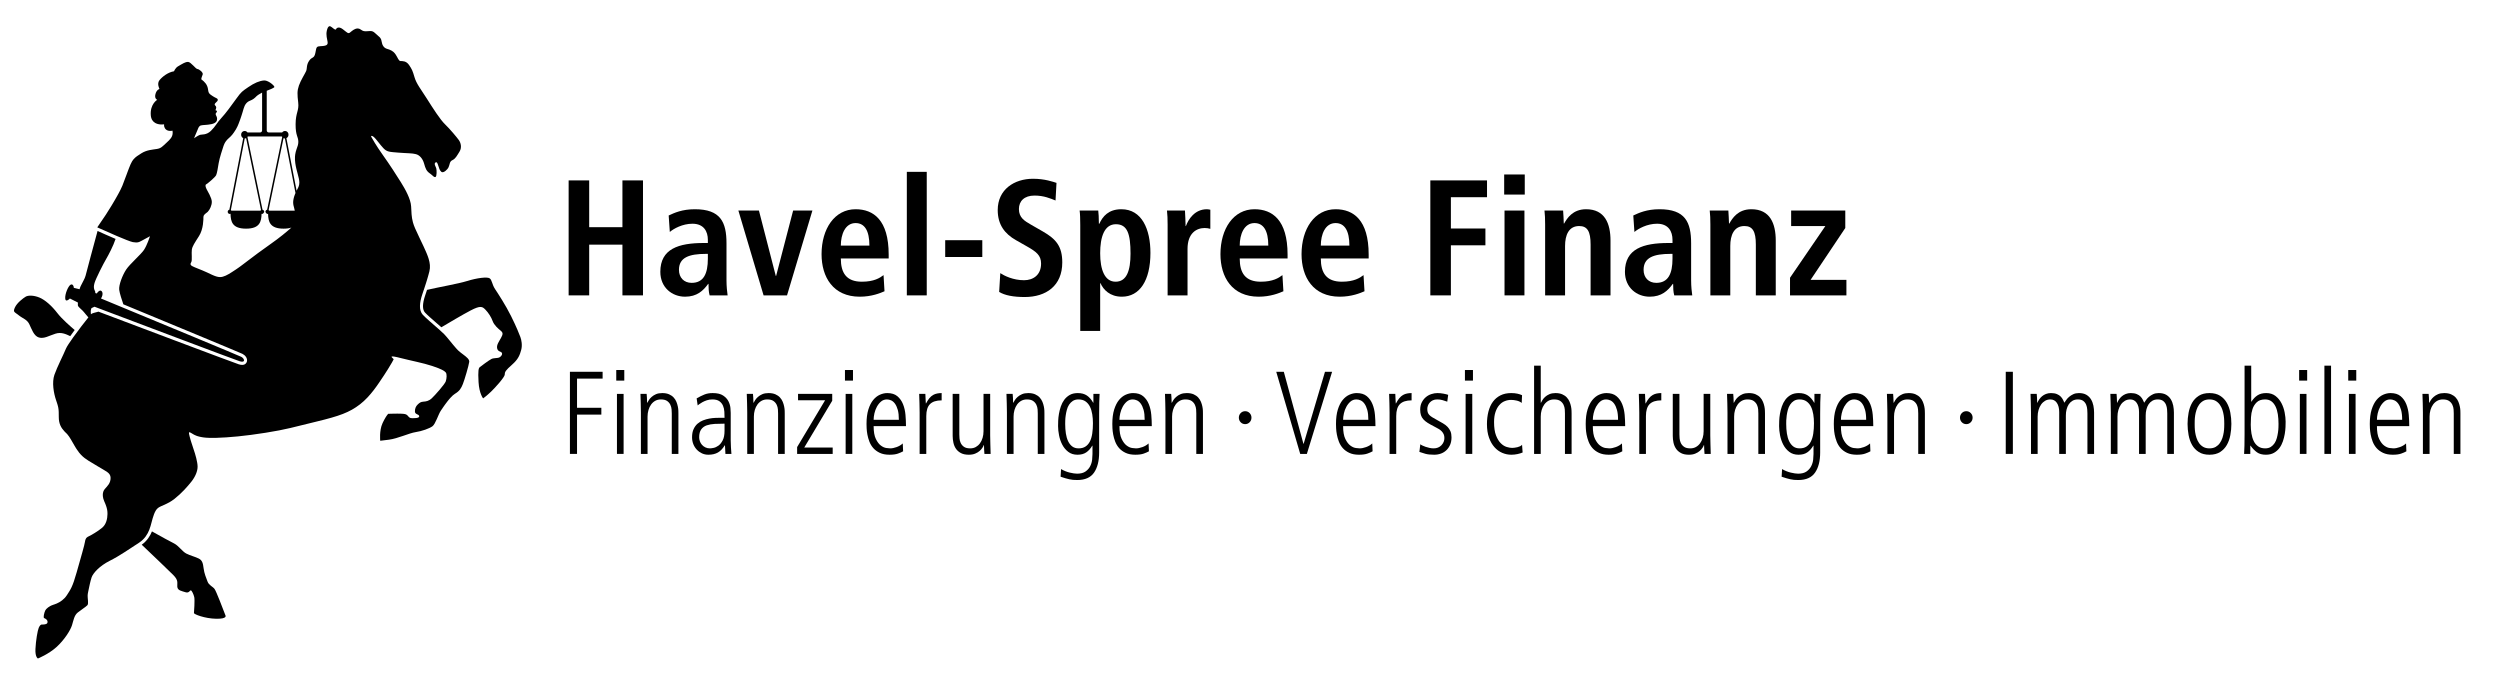 <?xml version="1.0" encoding="UTF-8" standalone="no"?>
<!DOCTYPE svg PUBLIC "-//W3C//DTD SVG 1.1//EN" "http://www.w3.org/Graphics/SVG/1.1/DTD/svg11.dtd">
<svg width="100%" height="100%" viewBox="0 0 1432 396" version="1.1" xmlns="http://www.w3.org/2000/svg" xmlns:xlink="http://www.w3.org/1999/xlink" xml:space="preserve" xmlns:serif="http://www.serif.com/" style="fill-rule:evenodd;clip-rule:evenodd;stroke-linejoin:round;stroke-miterlimit:2;">
    <g transform="matrix(1,0,0,1,-18,15)">
        <g transform="matrix(1.167,0,0,1.197,-71.371,-61.876)">
            <g transform="matrix(1.126,0,0,1.126,155.588,-236.033)">
                <path d="M186.667,348.37L201.157,348.37L201.157,369.93L210.117,369.93L210.117,321.07L201.157,321.07L201.157,340.95L186.667,340.95L186.667,321.07L177.707,321.07L177.707,369.93L186.667,369.93L186.667,348.37Z" style="fill-rule:nonzero;"/>
            </g>
            <g transform="matrix(1.126,0,0,1.126,155.588,-236.033)">
                <path d="M238.537,365.03L238.677,365.03C238.677,366.78 238.747,368.53 239.167,369.93L247.007,369.93C246.797,368.53 246.517,366.15 246.517,363.56L246.517,347.81C246.517,338.78 243.927,333.32 232.727,333.32C227.197,333.32 223.767,334.86 221.317,335.98L221.807,342.98C223.487,341.58 227.337,339.48 231.677,339.48C236.647,339.48 238.397,342.77 238.397,346.34L238.397,347.67L236.647,347.67C225.657,347.67 217.677,350.12 217.677,359.92C217.677,366.64 222.857,370.49 228.457,370.49C233.637,370.49 236.367,367.97 238.537,365.03ZM231.327,364.61C227.967,364.61 225.797,362.37 225.797,359.08C225.797,353.83 230.207,352.29 237.627,352.29L238.397,352.29L238.397,354.32C238.397,360.76 236.507,364.61 231.327,364.61Z" style="fill-rule:nonzero;"/>
            </g>
            <g transform="matrix(1.126,0,0,1.126,155.588,-236.033)">
                <path d="M275.567,333.88L268.147,361.67L268.007,361.67L260.657,333.88L251.697,333.88L262.687,369.93L272.907,369.93L283.967,333.88L275.567,333.88Z" style="fill-rule:nonzero;"/>
            </g>
            <g transform="matrix(1.126,0,0,1.126,155.588,-236.033)">
                <path d="M314.977,361.32C313.367,362.51 310.847,364.12 305.527,364.12C298.807,364.12 296.357,360.41 296.357,354.25L317.217,354.25L317.217,352.57C317.217,337.87 310.567,333.32 302.797,333.32C293.627,333.32 287.957,341.65 287.957,352.43C287.957,362.16 292.997,370.49 304.617,370.49C309.797,370.49 313.577,368.95 315.397,368.18L314.977,361.32ZM302.797,339.2C306.717,339.2 308.817,342.42 308.817,348.79L296.357,348.79C296.357,344.03 298.247,339.2 302.797,339.2Z" style="fill-rule:nonzero;"/>
            </g>
            <g transform="matrix(1.126,0,0,1.126,155.588,-236.033)">
                <rect x="325.127" y="317.43" width="8.68" height="52.5"/>
            </g>
            <g transform="matrix(1.126,0,0,1.126,155.588,-236.033)">
                <rect x="341.857" y="346.48" width="16.17" height="7.14"/>
            </g>
            <g transform="matrix(1.126,0,0,1.126,155.588,-236.033)">
                <path d="M384.417,342.77L379.167,339.83C376.437,338.29 373.987,336.89 373.987,333.25C373.987,329.89 376.297,327.51 380.777,327.51C384.907,327.51 387.777,328.77 389.947,329.61L390.367,322.12C388.967,321.7 385.327,320.37 380.147,320.37C371.957,320.37 364.747,324.92 364.747,333.67C364.747,339.97 367.897,343.82 372.727,346.48L377.277,349C381.617,351.38 383.647,352.92 383.647,356.42C383.647,361.32 380.147,363.49 376.227,363.49C371.467,363.49 367.617,361.6 365.867,360.48L365.377,368.46C367.827,369.93 371.607,370.63 376.507,370.63C385.817,370.63 392.887,365.87 392.887,355.93C392.887,349.07 390.157,345.99 384.417,342.77Z" style="fill-rule:nonzero;"/>
            </g>
            <g transform="matrix(1.126,0,0,1.126,155.588,-236.033)">
                <path d="M431.317,351.87C431.317,341.86 427.607,333.32 418.647,333.32C413.047,333.32 410.457,336.4 409.057,339.48L408.847,339.48C408.847,337.03 408.707,334.93 408.567,333.88L400.447,333.88C400.657,335.21 400.727,337.45 400.727,340.04L400.727,385.05L409.407,385.05L409.407,364.75L409.547,364.75C410.807,367.55 413.677,370.49 418.857,370.49C426.627,370.49 431.317,363.63 431.317,351.87ZM409.407,352.01C409.407,345.22 411.157,339.69 416.267,339.69C421.307,339.69 422.637,343.89 422.637,352.22C422.637,359.43 420.957,364.12 416.127,364.12C411.367,364.12 409.407,359.01 409.407,352.01Z" style="fill-rule:nonzero;"/>
            </g>
            <g transform="matrix(1.126,0,0,1.126,155.588,-236.033)">
                <path d="M446.787,340.46L446.647,340.46C446.647,338.29 446.437,336.05 446.367,333.88L438.527,333.88C438.737,335.49 438.807,337.59 438.807,339.83L438.807,369.93L447.487,369.93L447.487,350.19C447.487,343.47 451.407,341.3 454.977,341.3C455.887,341.3 456.657,341.44 457.427,341.65L457.427,333.53C456.937,333.46 456.517,333.32 455.957,333.32C450.567,333.32 447.837,337.66 446.787,340.46Z" style="fill-rule:nonzero;"/>
            </g>
            <g transform="matrix(1.126,0,0,1.126,155.588,-236.033)">
                <path d="M488.857,361.32C487.247,362.51 484.727,364.12 479.407,364.12C472.687,364.12 470.237,360.41 470.237,354.25L491.097,354.25L491.097,352.57C491.097,337.87 484.447,333.32 476.677,333.32C467.507,333.32 461.837,341.65 461.837,352.43C461.837,362.16 466.877,370.49 478.497,370.49C483.677,370.49 487.457,368.95 489.277,368.18L488.857,361.32ZM476.677,339.2C480.597,339.2 482.697,342.42 482.697,348.79L470.237,348.79C470.237,344.03 472.127,339.2 476.677,339.2Z" style="fill-rule:nonzero;"/>
            </g>
            <g transform="matrix(1.126,0,0,1.126,155.588,-236.033)">
                <path d="M513.847,370.49C519.027,370.49 522.807,368.95 524.627,368.18L524.207,361.32C522.597,362.51 520.077,364.12 514.757,364.12C508.037,364.12 505.587,360.41 505.587,354.25L526.447,354.25L526.447,352.57C526.447,337.87 519.797,333.32 512.027,333.32C502.857,333.32 497.187,341.65 497.187,352.43C497.187,362.16 502.227,370.49 513.847,370.49ZM512.027,339.2C515.947,339.2 518.047,342.42 518.047,348.79L505.587,348.79C505.587,344.03 507.477,339.2 512.027,339.2Z" style="fill-rule:nonzero;"/>
            </g>
            <g transform="matrix(1.126,0,0,1.126,155.588,-236.033)">
                <path d="M562.287,328.21L578.037,328.21L578.037,321.07L553.327,321.07L553.327,369.93L562.287,369.93L562.287,348.65L577.337,348.65L577.337,341.51L562.287,341.51L562.287,328.21Z" style="fill-rule:nonzero;"/>
            </g>
            <g transform="matrix(1.126,0,0,1.126,155.588,-236.033)">
                <rect x="585.517" y="318.55" width="8.97" height="8.54"/>
            </g>
            <g transform="matrix(1.126,0,0,1.126,155.588,-236.033)">
                <rect x="585.667" y="333.88" width="8.68" height="36.05"/>
            </g>
            <g transform="matrix(1.126,0,0,1.126,155.588,-236.033)">
                <path d="M623.187,348.3L623.187,369.93L631.867,369.93L631.867,346.69C631.867,339.41 629.417,333.32 621.227,333.32C615.347,333.32 612.897,337.24 611.637,339.41L611.497,339.41C611.497,337.59 611.287,335.7 611.207,333.88L603.087,333.88C603.297,335.49 603.367,337.59 603.367,339.83L603.367,369.93L612.057,369.93L612.057,348.93C612.057,344.31 613.667,340.46 618.217,340.46C621.787,340.46 623.187,342.77 623.187,348.3Z" style="fill-rule:nonzero;"/>
            </g>
            <g transform="matrix(1.126,0,0,1.126,155.588,-236.033)">
                <path d="M659.167,365.03C659.167,366.78 659.237,368.53 659.657,369.93L667.497,369.93C667.287,368.53 667.007,366.15 667.007,363.56L667.007,347.81C667.007,338.78 664.417,333.32 653.217,333.32C647.677,333.32 644.247,334.86 641.797,335.98L642.287,342.98C643.967,341.58 647.827,339.48 652.167,339.48C657.137,339.48 658.887,342.77 658.887,346.34L658.887,347.67L657.137,347.67C646.137,347.67 638.157,350.12 638.157,359.92C638.157,366.64 643.337,370.49 648.947,370.49C654.127,370.49 656.857,367.97 659.027,365.03L659.167,365.03ZM658.887,354.32C658.887,360.76 656.997,364.61 651.817,364.61C648.457,364.61 646.287,362.37 646.287,359.08C646.287,353.83 650.697,352.29 658.117,352.29L658.887,352.29L658.887,354.32Z" style="fill-rule:nonzero;"/>
            </g>
            <g transform="matrix(1.126,0,0,1.126,155.588,-236.033)">
                <path d="M693.257,333.32C687.367,333.32 684.917,337.24 683.667,339.41L683.517,339.41C683.517,337.59 683.307,335.7 683.237,333.88L675.117,333.88C675.327,335.49 675.397,337.59 675.397,339.83L675.397,369.93L684.077,369.93L684.077,348.93C684.077,344.31 685.697,340.46 690.247,340.46C693.817,340.46 695.217,342.77 695.217,348.3L695.217,369.93L703.897,369.93L703.897,346.69C703.897,339.41 701.447,333.32 693.257,333.32Z" style="fill-rule:nonzero;"/>
            </g>
            <g transform="matrix(1.126,0,0,1.126,155.588,-236.033)">
                <path d="M734.697,363.35L719.077,363.35L734.207,341.3L734.207,333.88L710.607,333.88L710.607,340.46L725.527,340.46L710.117,362.44L710.117,369.93L734.697,369.93L734.697,363.35Z" style="fill-rule:nonzero;"/>
            </g>
            <g transform="matrix(1.126,0,0,1.126,155.588,-236.033)">
                <path d="M178.267,437.3L181.367,437.3L181.367,420.6L191.967,420.6L191.967,417.7L181.367,417.7L181.367,405.3L192.517,405.3L192.517,402.4L178.267,402.4L178.267,437.3Z" style="fill-rule:nonzero;"/>
            </g>
            <g transform="matrix(1.126,0,0,1.126,155.588,-236.033)">
                <rect x="198.467" y="401.65" width="3.5" height="4.5"/>
            </g>
            <g transform="matrix(1.126,0,0,1.126,155.588,-236.033)">
                <rect x="198.767" y="411.8" width="2.9" height="25.5"/>
            </g>
            <g transform="matrix(1.126,0,0,1.126,155.588,-236.033)">
                <path d="M225.307,417.17C225.177,416.52 224.967,415.86 224.687,415.17C224.407,414.49 224.007,413.88 223.487,413.33C222.967,412.77 222.307,412.33 221.487,411.97C220.667,411.63 219.677,411.45 218.517,411.45C217.447,411.45 216.537,411.61 215.787,411.92C215.037,412.24 214.407,412.63 213.887,413.08C213.367,413.52 212.957,413.98 212.667,414.45C212.357,414.92 212.147,415.28 212.017,415.55L211.907,415.55C211.877,414.62 211.857,413.9 211.837,413.4C211.817,412.9 211.777,412.37 211.707,411.8L209.017,411.8C209.047,413.13 209.087,414.45 209.137,415.75C209.187,417.05 209.207,418.37 209.207,419.7L209.207,437.3L212.107,437.3L212.107,421.45C212.107,420.45 212.247,419.51 212.517,418.63C212.777,417.74 213.167,416.97 213.667,416.3C214.167,415.63 214.767,415.11 215.487,414.72C216.207,414.34 217.017,414.15 217.907,414.15C219.107,414.15 220.027,414.38 220.667,414.83C221.297,415.27 221.767,415.82 222.057,416.45C222.357,417.08 222.537,417.74 222.587,418.42C222.637,419.11 222.667,419.67 222.667,420.1L222.667,437.3L225.557,437.3L225.557,420.2C225.557,419.93 225.557,419.52 225.537,418.97C225.517,418.42 225.447,417.83 225.307,417.17Z" style="fill-rule:nonzero;"/>
            </g>
            <g transform="matrix(1.126,0,0,1.126,155.588,-236.033)">
                <path d="M248.357,431.6L248.357,419.9C248.357,419.43 248.317,418.73 248.237,417.8C248.157,416.87 247.867,415.92 247.387,414.97C246.907,414.02 246.127,413.2 245.057,412.5C243.997,411.8 242.477,411.45 240.507,411.45C239.107,411.45 237.897,411.66 236.857,412.08C235.827,412.49 234.707,413.03 233.507,413.7L233.957,416.7C234.027,416.63 234.247,416.46 234.607,416.19C234.977,415.92 235.447,415.63 236.007,415.33C236.577,415.02 237.227,414.75 237.957,414.51C238.697,414.27 239.497,414.15 240.357,414.15C241.697,414.15 242.717,414.41 243.437,414.92C244.157,415.44 244.677,416.08 245.007,416.85C245.347,417.62 245.537,418.46 245.587,419.38C245.637,420.29 245.667,421.15 245.667,421.95L243.807,421.95C243.207,421.95 242.487,421.97 241.637,422C240.787,422.03 239.907,422.13 238.987,422.3C238.067,422.47 237.167,422.72 236.287,423.05C235.407,423.38 234.607,423.86 233.887,424.47C233.167,425.09 232.597,425.87 232.167,426.8C231.727,427.73 231.507,428.88 231.507,430.25C231.507,431.28 231.697,432.25 232.057,433.15C232.427,434.05 232.937,434.83 233.587,435.5C234.237,436.17 234.987,436.69 235.837,437.08C236.687,437.46 237.607,437.65 238.607,437.65C240.277,437.65 241.667,437.33 242.787,436.7C243.907,436.07 244.897,435.05 245.757,433.65L245.857,433.65L246.057,437.3L248.667,437.3C248.597,436.33 248.527,435.38 248.457,434.45C248.397,433.52 248.357,432.57 248.357,431.6ZM245.667,427.45C245.667,429.18 245.397,430.55 244.857,431.55C244.327,432.55 243.707,433.3 242.987,433.8C242.267,434.3 241.557,434.62 240.857,434.75C240.167,434.88 239.647,434.95 239.307,434.95C238.547,434.95 237.867,434.81 237.287,434.52C236.707,434.24 236.207,433.88 235.807,433.42C235.407,432.97 235.107,432.47 234.907,431.9C234.707,431.33 234.607,430.78 234.607,430.25C234.607,428.82 234.907,427.7 235.487,426.9C236.067,426.1 236.867,425.52 237.887,425.17C238.907,424.83 240.077,424.62 241.407,424.55C242.747,424.48 244.167,424.45 245.667,424.45L245.667,427.45Z" style="fill-rule:nonzero;"/>
            </g>
            <g transform="matrix(1.126,0,0,1.126,155.588,-236.033)">
                <path d="M271.657,417.17C271.527,416.52 271.317,415.86 271.037,415.17C270.757,414.49 270.357,413.88 269.837,413.33C269.317,412.77 268.657,412.33 267.837,411.97C267.017,411.63 266.027,411.45 264.857,411.45C263.797,411.45 262.887,411.61 262.137,411.92C261.387,412.24 260.757,412.63 260.237,413.08C259.717,413.52 259.307,413.98 259.007,414.45C258.707,414.92 258.497,415.28 258.357,415.55L258.257,415.55C258.227,414.62 258.207,413.9 258.187,413.4C258.167,412.9 258.127,412.37 258.057,411.8L255.357,411.8C255.397,413.13 255.437,414.45 255.487,415.75C255.537,417.05 255.557,418.37 255.557,419.7L255.557,437.3L258.457,437.3L258.457,421.45C258.457,420.45 258.597,419.51 258.857,418.63C259.127,417.74 259.507,416.97 260.007,416.3C260.507,415.63 261.117,415.11 261.837,414.72C262.557,414.34 263.357,414.15 264.257,414.15C265.457,414.15 266.377,414.38 267.007,414.83C267.647,415.27 268.107,415.82 268.407,416.45C268.707,417.08 268.887,417.74 268.937,418.42C268.987,419.11 269.007,419.67 269.007,420.1L269.007,437.3L271.907,437.3L271.907,420.2C271.907,419.93 271.907,419.52 271.887,418.97C271.867,418.42 271.797,417.83 271.657,417.17Z" style="fill-rule:nonzero;"/>
            </g>
            <g transform="matrix(1.126,0,0,1.126,155.588,-236.033)">
                <path d="M292.607,414.7L292.607,411.8L277.707,411.8L277.707,414.5L289.507,414.5L277.307,434.4L277.307,437.3L292.807,437.3L292.807,434.6L280.407,434.6L292.607,414.7Z" style="fill-rule:nonzero;"/>
            </g>
            <g transform="matrix(1.126,0,0,1.126,155.588,-236.033)">
                <rect x="298.157" y="401.65" width="3.5" height="4.5"/>
            </g>
            <g transform="matrix(1.126,0,0,1.126,155.588,-236.033)">
                <rect x="298.457" y="411.8" width="2.9" height="25.5"/>
            </g>
            <g transform="matrix(1.126,0,0,1.126,155.588,-236.033)">
                <path d="M324.537,420.7C324.387,419.03 324.027,417.52 323.457,416.15C322.897,414.78 322.067,413.66 320.987,412.77C319.897,411.89 318.447,411.45 316.607,411.45C315.547,411.45 314.467,411.68 313.387,412.15C312.297,412.62 311.327,413.37 310.457,414.4C309.597,415.43 308.897,416.78 308.357,418.45C307.827,420.12 307.557,422.15 307.557,424.55C307.557,424.98 307.577,425.6 307.607,426.4C307.647,427.2 307.747,428.09 307.937,429.08C308.117,430.06 308.407,431.06 308.807,432.08C309.207,433.09 309.777,434.01 310.507,434.83C311.247,435.64 312.187,436.32 313.337,436.85C314.487,437.38 315.897,437.65 317.557,437.65C319.097,437.65 320.317,437.49 321.237,437.17C322.147,436.86 322.907,436.53 323.507,436.2L323.357,432.85C322.627,433.52 321.737,434.03 320.687,434.4C319.637,434.77 318.697,434.95 317.857,434.95C317.557,434.95 317.017,434.9 316.237,434.8C315.447,434.7 314.647,434.36 313.837,433.77C313.017,433.19 312.287,432.26 311.637,430.97C310.987,429.69 310.657,427.87 310.657,425.5L324.757,425.5C324.757,423.97 324.687,422.37 324.537,420.7ZM310.657,422.8C310.657,421.97 310.777,421.05 311.007,420.05C311.247,419.05 311.597,418.12 312.087,417.25C312.567,416.38 313.167,415.65 313.887,415.05C314.597,414.45 315.457,414.15 316.457,414.15C317.057,414.15 317.667,414.28 318.287,414.55C318.897,414.82 319.457,415.28 319.957,415.95C320.457,416.62 320.867,417.5 321.187,418.6C321.497,419.7 321.657,421.1 321.657,422.8L310.657,422.8Z" style="fill-rule:nonzero;"/>
            </g>
            <g transform="matrix(1.126,0,0,1.126,155.588,-236.033)">
                <path d="M336.557,412.27C335.997,412.59 335.457,413.04 334.957,413.63C334.457,414.21 333.977,414.95 333.507,415.85L333.407,415.85C333.377,415.32 333.347,414.7 333.307,414C333.277,413.3 333.247,412.57 333.207,411.8L330.507,411.8C330.547,413.13 330.587,414.45 330.637,415.75C330.687,417.05 330.707,418.37 330.707,419.7L330.707,437.3L333.607,437.3L333.607,421.25C333.607,418.88 334.147,417.17 335.237,416.13C336.317,415.08 338.007,414.55 340.307,414.55L340.307,411.45C339.607,411.45 338.947,411.51 338.337,411.63C337.717,411.74 337.127,411.96 336.557,412.27Z" style="fill-rule:nonzero;"/>
            </g>
            <g transform="matrix(1.126,0,0,1.126,155.588,-236.033)">
                <path d="M361.457,429.4L361.457,411.8L358.557,411.8L358.557,427.65C358.557,428.65 358.427,429.59 358.157,430.47C357.897,431.36 357.507,432.13 357.007,432.8C356.507,433.47 355.897,433.99 355.187,434.38C354.467,434.76 353.657,434.95 352.757,434.95C351.557,434.95 350.647,434.72 350.007,434.27C349.377,433.83 348.907,433.28 348.607,432.65C348.307,432.02 348.137,431.36 348.087,430.67C348.037,429.99 348.007,429.43 348.007,429L348.007,411.8L345.107,411.8L345.107,429.6C345.107,430.6 345.217,431.58 345.437,432.55C345.647,433.52 346.027,434.38 346.557,435.13C347.097,435.88 347.807,436.48 348.707,436.95C349.607,437.42 350.757,437.65 352.157,437.65C353.227,437.65 354.147,437.49 354.937,437.17C355.717,436.86 356.367,436.47 356.887,436.02C357.397,435.58 357.807,435.12 358.107,434.65C358.407,434.18 358.597,433.82 358.657,433.55L358.757,433.55C358.797,434.48 358.817,435.2 358.837,435.7C358.847,436.2 358.897,436.73 358.957,437.3L361.657,437.3C361.627,435.97 361.587,434.65 361.537,433.35C361.487,432.05 361.457,430.73 361.457,429.4Z" style="fill-rule:nonzero;"/>
            </g>
            <g transform="matrix(1.126,0,0,1.126,155.588,-236.033)">
                <path d="M384.857,417.17C384.727,416.52 384.517,415.86 384.237,415.17C383.947,414.49 383.547,413.88 383.037,413.33C382.517,412.77 381.847,412.33 381.037,411.97C380.217,411.63 379.227,411.45 378.057,411.45C376.997,411.45 376.087,411.61 375.337,411.92C374.587,412.24 373.947,412.63 373.437,413.08C372.917,413.52 372.507,413.98 372.207,414.45C371.907,414.92 371.697,415.28 371.557,415.55L371.457,415.55C371.427,414.62 371.397,413.9 371.387,413.4C371.367,412.9 371.327,412.37 371.257,411.8L368.557,411.8C368.597,413.13 368.637,414.45 368.687,415.75C368.737,417.05 368.757,418.37 368.757,419.7L368.757,437.3L371.657,437.3L371.657,421.45C371.657,420.45 371.797,419.51 372.057,418.63C372.327,417.74 372.707,416.97 373.207,416.3C373.707,415.63 374.317,415.11 375.037,414.72C375.747,414.34 376.557,414.15 377.457,414.15C378.657,414.15 379.577,414.38 380.207,414.83C380.847,415.27 381.307,415.82 381.607,416.45C381.907,417.08 382.087,417.74 382.137,418.42C382.187,419.11 382.207,419.67 382.207,420.1L382.207,437.3L385.107,437.3L385.107,420.2C385.107,419.93 385.097,419.52 385.087,418.97C385.067,418.42 384.997,417.83 384.857,417.17Z" style="fill-rule:nonzero;"/>
            </g>
            <g transform="matrix(1.126,0,0,1.126,155.588,-236.033)">
                <path d="M406.457,415.55L406.357,415.55C405.597,414.22 404.687,413.2 403.637,412.5C402.587,411.8 401.257,411.45 399.657,411.45C398.257,411.45 397.087,411.72 396.137,412.25C395.187,412.78 394.397,413.47 393.757,414.3C393.127,415.13 392.627,416.08 392.257,417.13C391.897,418.17 391.617,419.22 391.437,420.27C391.247,421.33 391.147,422.31 391.107,423.22C391.077,424.14 391.057,424.9 391.057,425.5C391.057,426.7 391.197,428.01 391.487,429.42C391.767,430.84 392.237,432.16 392.887,433.38C393.537,434.59 394.397,435.61 395.487,436.42C396.567,437.24 397.907,437.65 399.507,437.65C401.047,437.65 402.307,437.33 403.307,436.67C404.307,436.02 405.197,435.07 405.957,433.8L406.057,433.8L406.057,437.3C406.057,437.97 406.007,438.77 405.907,439.72C405.807,440.67 405.537,441.59 405.087,442.47C404.637,443.36 403.957,444.12 403.057,444.75C402.157,445.38 400.927,445.7 399.357,445.7C398.527,445.7 397.457,445.55 396.157,445.25C394.857,444.95 393.597,444.45 392.357,443.75L392.157,447C392.957,447.27 393.657,447.48 394.257,447.65C394.857,447.82 395.427,447.96 395.957,448.08C396.497,448.19 397.027,448.27 397.557,448.33C398.097,448.38 398.707,448.4 399.407,448.4C402.807,448.4 405.247,447.35 406.737,445.25C408.217,443.15 408.957,440.3 408.957,436.7L408.957,420.25C408.957,418.25 408.977,416.62 409.007,415.35C409.047,414.08 409.097,412.9 409.157,411.8L406.457,411.8L406.457,415.55ZM405.957,428.63C405.757,429.94 405.417,431.07 404.937,432C404.447,432.93 403.807,433.66 403.007,434.17C402.207,434.69 401.207,434.95 400.007,434.95C398.907,434.95 397.997,434.68 397.257,434.15C396.527,433.62 395.927,432.88 395.457,431.95C394.997,431.02 394.657,429.92 394.457,428.65C394.257,427.38 394.157,426.02 394.157,424.55C394.157,424.22 394.167,423.72 394.187,423.08C394.197,422.42 394.267,421.71 394.387,420.92C394.497,420.14 394.667,419.35 394.887,418.55C395.097,417.75 395.427,417.02 395.857,416.38C396.297,415.72 396.847,415.19 397.507,414.77C398.177,414.36 398.997,414.15 399.957,414.15C401.197,414.15 402.217,414.43 403.037,415C403.847,415.57 404.497,416.32 404.957,417.25C405.427,418.18 405.757,419.26 405.957,420.47C406.157,421.69 406.257,422.95 406.257,424.25C406.257,425.85 406.157,427.31 405.957,428.63Z" style="fill-rule:nonzero;"/>
            </g>
            <g transform="matrix(1.126,0,0,1.126,155.588,-236.033)">
                <path d="M431.687,420.7C431.537,419.03 431.177,417.52 430.607,416.15C430.047,414.78 429.217,413.66 428.137,412.77C427.047,411.89 425.597,411.45 423.757,411.45C422.697,411.45 421.617,411.68 420.537,412.15C419.447,412.62 418.477,413.37 417.607,414.4C416.747,415.43 416.047,416.78 415.507,418.45C414.977,420.12 414.707,422.15 414.707,424.55C414.707,424.98 414.727,425.6 414.757,426.4C414.797,427.2 414.897,428.09 415.087,429.08C415.267,430.06 415.557,431.06 415.957,432.08C416.357,433.09 416.927,434.01 417.657,434.83C418.397,435.64 419.337,436.32 420.487,436.85C421.637,437.38 423.047,437.65 424.707,437.65C426.247,437.65 427.467,437.49 428.387,437.17C429.297,436.86 430.057,436.53 430.657,436.2L430.507,432.85C429.777,433.52 428.887,434.03 427.837,434.4C426.787,434.77 425.847,434.95 425.007,434.95C424.707,434.95 424.167,434.9 423.387,434.8C422.597,434.7 421.797,434.36 420.987,433.77C420.167,433.19 419.437,432.26 418.787,430.97C418.137,429.69 417.807,427.87 417.807,425.5L431.907,425.5C431.907,423.97 431.837,422.37 431.687,420.7ZM417.807,422.8C417.807,421.97 417.927,421.05 418.157,420.05C418.397,419.05 418.747,418.12 419.237,417.25C419.717,416.38 420.317,415.65 421.037,415.05C421.747,414.45 422.607,414.15 423.607,414.15C424.207,414.15 424.817,414.28 425.437,414.55C426.047,414.82 426.607,415.28 427.107,415.95C427.607,416.62 428.017,417.5 428.337,418.6C428.647,419.7 428.807,421.1 428.807,422.8L417.807,422.8Z" style="fill-rule:nonzero;"/>
            </g>
            <g transform="matrix(1.126,0,0,1.126,155.588,-236.033)">
                <path d="M453.957,417.17C453.827,416.52 453.617,415.86 453.337,415.17C453.047,414.49 452.647,413.88 452.137,413.33C451.617,412.77 450.947,412.33 450.137,411.97C449.317,411.63 448.327,411.45 447.157,411.45C446.097,411.45 445.187,411.61 444.437,411.92C443.687,412.24 443.047,412.63 442.537,413.08C442.017,413.52 441.607,413.98 441.307,414.45C441.007,414.92 440.797,415.28 440.657,415.55L440.557,415.55C440.527,414.62 440.497,413.9 440.487,413.4C440.467,412.9 440.427,412.37 440.357,411.8L437.657,411.8C437.697,413.13 437.737,414.45 437.787,415.75C437.837,417.05 437.857,418.37 437.857,419.7L437.857,437.3L440.757,437.3L440.757,421.45C440.757,420.45 440.887,419.51 441.157,418.63C441.427,417.74 441.807,416.97 442.307,416.3C442.807,415.63 443.417,415.11 444.137,414.72C444.847,414.34 445.657,414.15 446.557,414.15C447.757,414.15 448.677,414.38 449.307,414.83C449.947,415.27 450.407,415.82 450.707,416.45C451.007,417.08 451.187,417.74 451.237,418.42C451.287,419.11 451.307,419.67 451.307,420.1L451.307,437.3L454.207,437.3L454.207,420.2C454.207,419.93 454.197,419.52 454.187,418.97C454.167,418.42 454.097,417.83 453.957,417.17Z" style="fill-rule:nonzero;"/>
            </g>
            <g transform="matrix(1.126,0,0,1.126,155.588,-236.033)">
                <path d="M472.607,419.15C471.837,419.15 471.187,419.42 470.657,419.95C470.127,420.48 469.857,421.13 469.857,421.9C469.857,422.67 470.127,423.32 470.657,423.85C471.187,424.38 471.837,424.65 472.607,424.65C473.377,424.65 474.027,424.38 474.557,423.85C475.087,423.32 475.357,422.67 475.357,421.9C475.357,421.13 475.087,420.48 474.557,419.95C474.027,419.42 473.377,419.15 472.607,419.15Z" style="fill-rule:nonzero;"/>
            </g>
            <g transform="matrix(1.126,0,0,1.126,155.588,-236.033)">
                <path d="M498.107,433L498.007,433L489.457,402.4L486.157,402.4L496.607,437.3L499.507,437.3L510.507,402.4L507.407,402.4L498.107,433Z" style="fill-rule:nonzero;"/>
            </g>
            <g transform="matrix(1.126,0,0,1.126,155.588,-236.033)">
                <path d="M529.187,420.7C529.037,419.03 528.677,417.52 528.107,416.15C527.537,414.78 526.717,413.66 525.637,412.77C524.547,411.89 523.087,411.45 521.257,411.45C520.187,411.45 519.117,411.68 518.037,412.15C516.947,412.62 515.977,413.37 515.107,414.4C514.237,415.43 513.537,416.78 513.007,418.45C512.477,420.12 512.207,422.15 512.207,424.55C512.207,424.98 512.227,425.6 512.257,426.4C512.287,427.2 512.397,428.09 512.587,429.08C512.767,430.06 513.057,431.06 513.457,432.08C513.857,433.09 514.427,434.01 515.157,434.83C515.887,435.64 516.837,436.32 517.987,436.85C519.137,437.38 520.537,437.65 522.207,437.65C523.737,437.65 524.967,437.49 525.887,437.17C526.797,436.86 527.557,436.53 528.157,436.2L528.007,432.85C527.277,433.52 526.387,434.03 525.337,434.4C524.287,434.77 523.337,434.95 522.507,434.95C522.207,434.95 521.667,434.9 520.887,434.8C520.097,434.7 519.297,434.36 518.487,433.77C517.667,433.19 516.937,432.26 516.287,430.97C515.637,429.69 515.307,427.87 515.307,425.5L529.407,425.5C529.407,423.97 529.337,422.37 529.187,420.7ZM515.307,422.8C515.307,421.97 515.427,421.05 515.657,420.05C515.887,419.05 516.247,418.12 516.737,417.25C517.217,416.38 517.817,415.65 518.537,415.05C519.247,414.45 520.107,414.15 521.107,414.15C521.707,414.15 522.317,414.28 522.937,414.55C523.547,414.82 524.107,415.28 524.607,415.95C525.107,416.62 525.517,417.5 525.837,418.6C526.147,419.7 526.307,421.1 526.307,422.8L515.307,422.8Z" style="fill-rule:nonzero;"/>
            </g>
            <g transform="matrix(1.126,0,0,1.126,155.588,-236.033)">
                <path d="M541.407,412.27C540.837,412.59 540.307,413.04 539.807,413.63C539.307,414.21 538.827,414.95 538.357,415.85L538.257,415.85C538.227,415.32 538.187,414.7 538.157,414C538.127,413.3 538.087,412.57 538.057,411.8L535.357,411.8C535.387,413.13 535.437,414.45 535.487,415.75C535.537,417.05 535.557,418.37 535.557,419.7L535.557,437.3L538.457,437.3L538.457,421.25C538.457,418.88 538.997,417.17 540.087,416.13C541.167,415.08 542.857,414.55 545.157,414.55L545.157,411.45C544.457,411.45 543.797,411.51 543.187,411.63C542.567,411.74 541.977,411.96 541.407,412.27Z" style="fill-rule:nonzero;"/>
            </g>
            <g transform="matrix(1.126,0,0,1.126,155.588,-236.033)">
                <path d="M560.787,425.77C560.237,425.22 559.577,424.73 558.807,424.3C558.037,423.87 557.227,423.42 556.357,422.95C555.487,422.48 554.777,422.08 554.207,421.75C553.637,421.42 553.197,421.08 552.887,420.75C552.567,420.42 552.337,420.06 552.207,419.67C552.077,419.29 552.007,418.8 552.007,418.2C552.007,417.77 552.087,417.31 552.257,416.83C552.427,416.34 552.687,415.9 553.057,415.5C553.427,415.1 553.877,414.77 554.407,414.52C554.937,414.27 555.587,414.15 556.357,414.15C557.187,414.15 557.937,414.25 558.607,414.44C559.277,414.64 559.977,414.86 560.707,415.1L561.107,412.2C560.637,412.03 559.957,411.87 559.057,411.7C558.157,411.53 557.277,411.45 556.407,411.45C555.537,411.45 554.667,411.59 553.787,411.88C552.897,412.16 552.097,412.59 551.387,413.17C550.667,413.76 550.077,414.49 549.607,415.38C549.137,416.26 548.907,417.3 548.907,418.5C548.907,419.4 549.017,420.17 549.237,420.83C549.447,421.47 549.797,422.07 550.287,422.6C550.767,423.13 551.387,423.63 552.157,424.1C552.927,424.57 553.837,425.07 554.907,425.6C555.637,425.97 556.297,426.32 556.887,426.65C557.467,426.98 557.937,427.34 558.307,427.72C558.677,428.11 558.957,428.52 559.157,428.97C559.357,429.42 559.457,429.95 559.457,430.55C559.457,431.72 559.027,432.74 558.157,433.63C557.287,434.51 556.157,434.95 554.757,434.95C554.157,434.95 553.557,434.88 552.957,434.75C552.357,434.62 551.797,434.47 551.287,434.3C550.767,434.13 550.297,433.95 549.887,433.75C549.467,433.55 549.157,433.37 548.957,433.2L548.557,436.45C549.327,436.72 550.187,436.98 551.157,437.25C552.127,437.52 553.407,437.65 555.007,437.65C556.077,437.65 557.067,437.48 557.987,437.15C558.897,436.82 559.697,436.33 560.387,435.67C561.067,435.02 561.597,434.25 561.987,433.35C562.367,432.45 562.557,431.42 562.557,430.25C562.557,429.22 562.397,428.35 562.087,427.65C561.767,426.95 561.337,426.33 560.787,425.77Z" style="fill-rule:nonzero;"/>
            </g>
            <g transform="matrix(1.126,0,0,1.126,155.588,-236.033)">
                <rect x="568.407" y="401.65" width="3.5" height="4.5"/>
            </g>
            <g transform="matrix(1.126,0,0,1.126,155.588,-236.033)">
                <rect x="568.707" y="411.8" width="2.9" height="25.5"/>
            </g>
            <g transform="matrix(1.126,0,0,1.126,155.588,-236.033)">
                <path d="M592.457,434.05C592.087,434.22 591.697,434.35 591.287,434.45C590.867,434.55 590.457,434.63 590.057,434.67C589.657,434.72 589.307,434.75 589.007,434.75C588.307,434.75 587.507,434.62 586.607,434.35C585.707,434.08 584.847,433.56 584.037,432.77C583.217,431.99 582.527,430.88 581.957,429.45C581.387,428.02 581.107,426.13 581.107,423.8C581.107,422.1 581.317,420.66 581.737,419.47C582.147,418.29 582.697,417.32 583.387,416.55C584.067,415.78 584.857,415.22 585.757,414.88C586.657,414.52 587.587,414.35 588.557,414.35C589.327,414.35 590.137,414.45 591.007,414.65C591.877,414.85 592.587,415.18 593.157,415.65L593.307,412.35C592.707,412.08 592.027,411.87 591.257,411.7C590.487,411.53 589.587,411.45 588.557,411.45C586.787,411.45 585.237,411.77 583.907,412.42C582.577,413.08 581.477,413.97 580.607,415.13C579.737,416.27 579.087,417.67 578.657,419.3C578.227,420.93 578.007,422.72 578.007,424.65C578.007,426.85 578.307,428.77 578.907,430.4C579.507,432.03 580.297,433.38 581.287,434.45C582.267,435.52 583.387,436.32 584.657,436.85C585.927,437.38 587.237,437.65 588.607,437.65C589.507,437.65 590.397,437.56 591.287,437.38C592.167,437.19 592.927,436.97 593.557,436.7L593.307,433.4C593.107,433.67 592.827,433.88 592.457,434.05Z" style="fill-rule:nonzero;"/>
            </g>
            <g transform="matrix(1.126,0,0,1.126,155.588,-236.033)">
                <path d="M614.657,417.17C614.527,416.52 614.317,415.86 614.037,415.17C613.747,414.49 613.347,413.88 612.827,413.33C612.317,412.77 611.647,412.33 610.827,411.97C610.017,411.63 609.027,411.45 607.857,411.45C606.857,411.45 605.987,411.61 605.237,411.92C604.487,412.24 603.857,412.63 603.357,413.08C602.857,413.52 602.467,413.98 602.187,414.45C601.897,414.92 601.687,415.28 601.557,415.55L601.457,415.55L601.457,399.8L598.557,399.8L598.557,437.3L601.457,437.3L601.457,421.45C601.457,420.45 601.587,419.51 601.857,418.63C602.127,417.74 602.507,416.97 603.007,416.3C603.507,415.63 604.117,415.11 604.827,414.72C605.547,414.34 606.357,414.15 607.257,414.15C608.457,414.15 609.377,414.38 610.007,414.83C610.637,415.27 611.107,415.82 611.407,416.45C611.707,417.08 611.877,417.74 611.937,418.42C611.987,419.11 612.007,419.67 612.007,420.1L612.007,437.3L614.907,437.3L614.907,420.2C614.907,419.93 614.897,419.52 614.877,418.97C614.867,418.42 614.787,417.83 614.657,417.17Z" style="fill-rule:nonzero;"/>
            </g>
            <g transform="matrix(1.126,0,0,1.126,155.588,-236.033)">
                <path d="M638.037,420.7C637.877,419.03 637.527,417.52 636.957,416.15C636.387,414.78 635.567,413.66 634.477,412.77C633.397,411.89 631.937,411.45 630.107,411.45C629.037,411.45 627.967,411.68 626.877,412.15C625.797,412.62 624.827,413.37 623.957,414.4C623.087,415.43 622.387,416.78 621.857,418.45C621.327,420.12 621.057,422.15 621.057,424.55C621.057,424.98 621.077,425.6 621.107,426.4C621.137,427.2 621.247,428.09 621.427,429.08C621.617,430.06 621.907,431.06 622.307,432.08C622.707,433.09 623.277,434.01 624.007,434.83C624.737,435.64 625.677,436.32 626.827,436.85C627.977,437.38 629.387,437.65 631.057,437.65C632.587,437.65 633.817,437.49 634.727,437.17C635.647,436.86 636.407,436.53 637.007,436.2L636.857,432.85C636.127,433.52 635.227,434.03 634.177,434.4C633.127,434.77 632.187,434.95 631.357,434.95C631.057,434.95 630.517,434.9 629.727,434.8C628.947,434.7 628.147,434.36 627.327,433.77C626.517,433.19 625.787,432.26 625.127,430.97C624.477,429.69 624.157,427.87 624.157,425.5L638.257,425.5C638.257,423.97 638.177,422.37 638.037,420.7ZM624.157,422.8C624.157,421.97 624.277,421.05 624.507,420.05C624.737,419.05 625.097,418.12 625.577,417.25C626.067,416.38 626.667,415.65 627.377,415.05C628.097,414.45 628.957,414.15 629.957,414.15C630.557,414.15 631.167,414.28 631.787,414.55C632.397,414.82 632.957,415.28 633.457,415.95C633.957,416.62 634.367,417.5 634.677,418.6C634.997,419.7 635.157,421.1 635.157,422.8L624.157,422.8Z" style="fill-rule:nonzero;"/>
            </g>
            <g transform="matrix(1.126,0,0,1.126,155.588,-236.033)">
                <path d="M650.257,412.27C649.687,412.59 649.157,413.04 648.657,413.63C648.157,414.21 647.677,414.95 647.207,415.85L647.107,415.85C647.077,415.32 647.037,414.7 647.007,414C646.977,413.3 646.937,412.57 646.907,411.8L644.207,411.8C644.237,413.13 644.287,414.45 644.327,415.75C644.377,417.05 644.407,418.37 644.407,419.7L644.407,437.3L647.307,437.3L647.307,421.25C647.307,418.88 647.847,417.17 648.927,416.13C650.017,415.08 651.707,414.55 654.007,414.55L654.007,411.45C653.307,411.45 652.647,411.51 652.037,411.63C651.417,411.74 650.827,411.96 650.257,412.27Z" style="fill-rule:nonzero;"/>
            </g>
            <g transform="matrix(1.126,0,0,1.126,155.588,-236.033)">
                <path d="M675.357,429.4L675.357,411.8L672.457,411.8L672.457,427.65C672.457,428.65 672.327,429.59 672.057,430.47C671.787,431.36 671.407,432.13 670.907,432.8C670.407,433.47 669.797,433.99 669.077,434.38C668.367,434.76 667.557,434.95 666.657,434.95C665.457,434.95 664.537,434.72 663.907,434.27C663.277,433.83 662.807,433.28 662.507,432.65C662.207,432.02 662.037,431.36 661.987,430.67C661.937,429.99 661.907,429.43 661.907,429L661.907,411.8L659.007,411.8L659.007,429.6C659.007,430.6 659.117,431.58 659.327,432.55C659.547,433.52 659.927,434.38 660.457,435.13C660.987,435.88 661.707,436.48 662.607,436.95C663.507,437.42 664.657,437.65 666.057,437.65C667.127,437.65 668.047,437.49 668.827,437.17C669.617,436.86 670.267,436.47 670.787,436.02C671.297,435.58 671.707,435.12 672.007,434.65C672.307,434.18 672.487,433.82 672.557,433.55L672.657,433.55C672.687,434.48 672.717,435.2 672.737,435.7C672.747,436.2 672.787,436.73 672.857,437.3L675.557,437.3C675.527,435.97 675.487,434.65 675.437,433.35C675.387,432.05 675.357,430.73 675.357,429.4Z" style="fill-rule:nonzero;"/>
            </g>
            <g transform="matrix(1.126,0,0,1.126,155.588,-236.033)">
                <path d="M698.957,417.17C698.827,416.52 698.617,415.86 698.327,415.17C698.047,414.49 697.647,413.88 697.127,413.33C696.617,412.77 695.947,412.33 695.127,411.97C694.317,411.63 693.327,411.45 692.157,411.45C691.087,411.45 690.177,411.61 689.427,411.92C688.677,412.24 688.047,412.63 687.537,413.08C687.017,413.52 686.607,413.98 686.307,414.45C686.007,414.92 685.787,415.28 685.657,415.55L685.557,415.55C685.527,414.62 685.497,413.9 685.487,413.4C685.467,412.9 685.427,412.37 685.357,411.8L682.657,411.8C682.687,413.13 682.737,414.45 682.787,415.75C682.827,417.05 682.857,418.37 682.857,419.7L682.857,437.3L685.757,437.3L685.757,421.45C685.757,420.45 685.887,419.51 686.157,418.63C686.427,417.74 686.807,416.97 687.307,416.3C687.807,415.63 688.417,415.11 689.127,414.72C689.847,414.34 690.657,414.15 691.557,414.15C692.757,414.15 693.677,414.38 694.307,414.83C694.937,415.27 695.407,415.82 695.707,416.45C696.007,417.08 696.177,417.74 696.237,418.42C696.287,419.11 696.307,419.67 696.307,420.1L696.307,437.3L699.207,437.3L699.207,420.2C699.207,419.93 699.197,419.52 699.177,418.97C699.167,418.42 699.087,417.83 698.957,417.17Z" style="fill-rule:nonzero;"/>
            </g>
            <g transform="matrix(1.126,0,0,1.126,155.588,-236.033)">
                <path d="M720.757,415.55L720.657,415.55C719.887,414.22 718.977,413.2 717.927,412.5C716.877,411.8 715.557,411.45 713.957,411.45C712.557,411.45 711.377,411.72 710.427,412.25C709.477,412.78 708.687,413.47 708.057,414.3C707.427,415.13 706.927,416.08 706.557,417.13C706.187,418.17 705.917,419.22 705.727,420.27C705.547,421.33 705.437,422.31 705.407,423.22C705.377,424.14 705.357,424.9 705.357,425.5C705.357,426.7 705.497,428.01 705.777,429.42C706.067,430.84 706.527,432.16 707.177,433.38C707.827,434.59 708.697,435.61 709.777,436.42C710.867,437.24 712.207,437.65 713.807,437.65C715.337,437.65 716.607,437.33 717.607,436.67C718.607,436.02 719.487,435.07 720.257,433.8L720.357,433.8L720.357,437.3C720.357,437.97 720.307,438.77 720.207,439.72C720.107,440.67 719.827,441.59 719.377,442.47C718.927,443.36 718.257,444.12 717.357,444.75C716.457,445.38 715.227,445.7 713.657,445.7C712.827,445.7 711.757,445.55 710.457,445.25C709.157,444.95 707.887,444.45 706.657,443.75L706.457,447C707.257,447.27 707.957,447.48 708.557,447.65C709.157,447.82 709.727,447.96 710.257,448.08C710.787,448.19 711.327,448.27 711.857,448.33C712.387,448.38 713.007,448.4 713.707,448.4C717.107,448.4 719.547,447.35 721.027,445.25C722.517,443.15 723.257,440.3 723.257,436.7L723.257,420.25C723.257,418.25 723.277,416.62 723.307,415.35C723.337,414.08 723.387,412.9 723.457,411.8L720.757,411.8L720.757,415.55ZM720.257,428.63C720.057,429.94 719.717,431.07 719.227,432C718.747,432.93 718.107,433.66 717.307,434.17C716.507,434.69 715.507,434.95 714.307,434.95C713.207,434.95 712.287,434.68 711.557,434.15C710.827,433.62 710.227,432.88 709.757,431.95C709.287,431.02 708.957,429.92 708.757,428.65C708.557,427.38 708.457,426.02 708.457,424.55C708.457,424.22 708.467,423.72 708.477,423.08C708.497,422.42 708.567,421.71 708.677,420.92C708.797,420.14 708.967,419.35 709.177,418.55C709.397,417.75 709.727,417.02 710.157,416.38C710.587,415.72 711.137,415.19 711.807,414.77C712.477,414.36 713.287,414.15 714.257,414.15C715.487,414.15 716.517,414.43 717.327,415C718.147,415.57 718.787,416.32 719.257,417.25C719.727,418.18 720.057,419.26 720.257,420.47C720.457,421.69 720.557,422.95 720.557,424.25C720.557,425.85 720.457,427.31 720.257,428.63Z" style="fill-rule:nonzero;"/>
            </g>
            <g transform="matrix(1.126,0,0,1.126,155.588,-236.033)">
                <path d="M746.177,420.7C746.027,419.03 745.677,417.52 745.107,416.15C744.537,414.78 743.717,413.66 742.627,412.77C741.547,411.89 740.087,411.45 738.257,411.45C737.187,411.45 736.117,411.68 735.027,412.15C733.947,412.62 732.977,413.37 732.107,414.4C731.237,415.43 730.537,416.78 730.007,418.45C729.477,420.12 729.207,422.15 729.207,424.55C729.207,424.98 729.227,425.6 729.257,426.4C729.287,427.2 729.397,428.09 729.577,429.08C729.767,430.06 730.057,431.06 730.457,432.08C730.857,433.09 731.427,434.01 732.157,434.83C732.887,435.64 733.827,436.32 734.977,436.85C736.127,437.38 737.537,437.65 739.207,437.65C740.737,437.65 741.967,437.49 742.877,437.17C743.797,436.86 744.557,436.53 745.157,436.2L745.007,432.85C744.277,433.52 743.377,434.03 742.327,434.4C741.277,434.77 740.337,434.95 739.507,434.95C739.207,434.95 738.667,434.9 737.877,434.8C737.097,434.7 736.297,434.36 735.477,433.77C734.667,433.19 733.927,432.26 733.277,430.97C732.627,429.69 732.307,427.87 732.307,425.5L746.407,425.5C746.407,423.97 746.327,422.37 746.177,420.7ZM732.307,422.8C732.307,421.97 732.427,421.05 732.657,420.05C732.887,419.05 733.247,418.12 733.727,417.25C734.217,416.38 734.817,415.65 735.527,415.05C736.247,414.45 737.107,414.15 738.107,414.15C738.707,414.15 739.317,414.28 739.927,414.55C740.547,414.82 741.107,415.28 741.607,415.95C742.107,416.62 742.517,417.5 742.827,418.6C743.147,419.7 743.307,421.1 743.307,422.8L732.307,422.8Z" style="fill-rule:nonzero;"/>
            </g>
            <g transform="matrix(1.126,0,0,1.126,155.588,-236.033)">
                <path d="M768.657,417.17C768.527,416.52 768.317,415.86 768.027,415.17C767.747,414.49 767.347,413.88 766.827,413.33C766.317,412.77 765.647,412.33 764.827,411.97C764.017,411.63 763.027,411.45 761.857,411.45C760.787,411.45 759.877,411.61 759.127,411.92C758.377,412.24 757.747,412.63 757.227,413.08C756.717,413.52 756.307,413.98 756.007,414.45C755.707,414.92 755.487,415.28 755.357,415.55L755.257,415.55C755.227,414.62 755.197,413.9 755.177,413.4C755.167,412.9 755.127,412.37 755.057,411.8L752.357,411.8C752.387,413.13 752.427,414.45 752.477,415.75C752.527,417.05 752.557,418.37 752.557,419.7L752.557,437.3L755.457,437.3L755.457,421.45C755.457,420.45 755.587,419.51 755.857,418.63C756.127,417.74 756.507,416.97 757.007,416.3C757.507,415.63 758.117,415.11 758.827,414.72C759.547,414.34 760.357,414.15 761.257,414.15C762.457,414.15 763.377,414.38 764.007,414.83C764.637,415.27 765.107,415.82 765.407,416.45C765.707,417.08 765.877,417.74 765.927,418.42C765.977,419.11 766.007,419.67 766.007,420.1L766.007,437.3L768.907,437.3L768.907,420.2C768.907,419.93 768.897,419.52 768.877,418.97C768.867,418.42 768.787,417.83 768.657,417.17Z" style="fill-rule:nonzero;"/>
            </g>
            <g transform="matrix(1.126,0,0,1.126,155.588,-236.033)">
                <path d="M786.957,419.15C786.187,419.15 785.537,419.42 785.007,419.95C784.477,420.48 784.207,421.13 784.207,421.9C784.207,422.67 784.477,423.32 785.007,423.85C785.537,424.38 786.187,424.65 786.957,424.65C787.727,424.65 788.367,424.38 788.907,423.85C789.437,423.32 789.707,422.67 789.707,421.9C789.707,421.13 789.437,420.48 788.907,419.95C788.367,419.42 787.727,419.15 786.957,419.15Z" style="fill-rule:nonzero;"/>
            </g>
            <g transform="matrix(1.126,0,0,1.126,155.588,-236.033)">
                <rect x="804.157" y="402.4" width="3.1" height="34.9"/>
            </g>
            <g transform="matrix(1.126,0,0,1.126,155.588,-236.033)">
                <path d="M841.307,414.1C840.807,413.3 840.127,412.66 839.277,412.17C838.427,411.69 837.357,411.45 836.057,411.45C835.117,411.45 834.307,411.61 833.607,411.92C832.907,412.24 832.297,412.62 831.777,413.05C831.257,413.48 830.837,413.93 830.507,414.4C830.167,414.87 829.907,415.25 829.707,415.55C829.537,415.18 829.337,414.77 829.107,414.3C828.867,413.83 828.547,413.38 828.127,412.95C827.707,412.52 827.157,412.16 826.457,411.88C825.757,411.59 824.887,411.45 823.857,411.45C823.057,411.45 822.327,411.58 821.677,411.83C821.027,412.08 820.457,412.4 819.977,412.8C819.497,413.2 819.087,413.64 818.757,414.13C818.417,414.61 818.157,415.08 817.957,415.55L817.857,415.55C817.817,414.62 817.797,413.9 817.777,413.4C817.757,412.9 817.717,412.37 817.657,411.8L814.957,411.8C814.987,413.13 815.027,414.45 815.077,415.75C815.127,417.05 815.157,418.37 815.157,419.7L815.157,437.3L818.057,437.3L818.057,421.45C818.057,420.45 818.187,419.51 818.457,418.63C818.717,417.74 819.097,416.97 819.577,416.3C820.057,415.63 820.647,415.11 821.327,414.72C822.007,414.34 822.767,414.15 823.607,414.15C824.807,414.15 825.747,414.63 826.427,415.6C827.107,416.57 827.457,417.88 827.457,419.55L827.457,437.3L830.357,437.3L830.357,420.95C830.357,420.05 830.457,419.19 830.677,418.38C830.897,417.56 831.207,416.84 831.627,416.22C832.047,415.61 832.587,415.11 833.257,414.72C833.917,414.34 834.707,414.15 835.607,414.15C836.637,414.15 837.437,414.38 838.007,414.83C838.567,415.27 838.977,415.82 839.227,416.45C839.477,417.08 839.627,417.74 839.677,418.42C839.727,419.11 839.757,419.67 839.757,420.1L839.757,437.3L842.657,437.3L842.657,419.75C842.657,418.75 842.557,417.76 842.357,416.77C842.157,415.79 841.807,414.9 841.307,414.1Z" style="fill-rule:nonzero;"/>
            </g>
            <g transform="matrix(1.126,0,0,1.126,155.588,-236.033)">
                <path d="M876.107,414.1C875.607,413.3 874.927,412.66 874.077,412.17C873.227,411.69 872.157,411.45 870.857,411.45C869.917,411.45 869.107,411.61 868.407,411.92C867.707,412.24 867.097,412.62 866.577,413.05C866.057,413.48 865.637,413.93 865.307,414.4C864.967,414.87 864.707,415.25 864.507,415.55C864.337,415.18 864.137,414.77 863.907,414.3C863.667,413.83 863.347,413.38 862.927,412.95C862.507,412.52 861.957,412.16 861.257,411.88C860.557,411.59 859.687,411.45 858.657,411.45C857.857,411.45 857.127,411.58 856.477,411.83C855.827,412.08 855.257,412.4 854.777,412.8C854.297,413.2 853.887,413.64 853.557,414.13C853.217,414.61 852.957,415.08 852.757,415.55L852.657,415.55C852.617,414.62 852.597,413.9 852.577,413.4C852.557,412.9 852.517,412.37 852.457,411.8L849.757,411.8C849.787,413.13 849.827,414.45 849.877,415.75C849.927,417.05 849.957,418.37 849.957,419.7L849.957,437.3L852.857,437.3L852.857,421.45C852.857,420.45 852.987,419.51 853.257,418.63C853.517,417.74 853.897,416.97 854.377,416.3C854.857,415.63 855.447,415.11 856.127,414.72C856.807,414.34 857.567,414.15 858.407,414.15C859.607,414.15 860.547,414.63 861.227,415.6C861.907,416.57 862.257,417.88 862.257,419.55L862.257,437.3L865.157,437.3L865.157,420.95C865.157,420.05 865.257,419.19 865.477,418.38C865.697,417.56 866.007,416.84 866.427,416.22C866.847,415.61 867.387,415.11 868.057,414.72C868.717,414.34 869.507,414.15 870.407,414.15C871.437,414.15 872.237,414.38 872.807,414.83C873.367,415.27 873.777,415.82 874.027,416.45C874.277,417.08 874.427,417.74 874.477,418.42C874.527,419.11 874.557,419.67 874.557,420.1L874.557,437.3L877.457,437.3L877.457,419.75C877.457,418.75 877.357,417.76 877.157,416.77C876.957,415.79 876.607,414.9 876.107,414.1Z" style="fill-rule:nonzero;"/>
            </g>
            <g transform="matrix(1.126,0,0,1.126,155.588,-236.033)">
                <path d="M900.527,415.6C899.807,414.37 898.837,413.37 897.607,412.6C896.367,411.83 894.817,411.45 892.957,411.45C891.087,411.45 889.537,411.83 888.307,412.6C887.067,413.37 886.097,414.37 885.377,415.6C884.657,416.83 884.157,418.23 883.857,419.8C883.557,421.37 883.407,422.95 883.407,424.55C883.407,426.15 883.557,427.73 883.857,429.3C884.157,430.87 884.657,432.27 885.377,433.5C886.097,434.73 887.067,435.73 888.307,436.5C889.537,437.27 891.087,437.65 892.957,437.65C894.817,437.65 896.367,437.27 897.607,436.5C898.837,435.73 899.807,434.73 900.527,433.5C901.247,432.27 901.757,430.87 902.057,429.3C902.357,427.73 902.507,426.15 902.507,424.55C902.507,422.95 902.357,421.37 902.057,419.8C901.757,418.23 901.247,416.83 900.527,415.6ZM899.377,426.02C899.357,426.67 899.297,427.38 899.177,428.15C899.057,428.92 898.867,429.7 898.607,430.5C898.337,431.3 897.957,432.03 897.477,432.7C896.997,433.37 896.387,433.91 895.657,434.33C894.917,434.74 894.017,434.95 892.957,434.95C891.887,434.95 890.987,434.74 890.257,434.33C889.517,433.91 888.907,433.37 888.427,432.7C887.947,432.03 887.567,431.3 887.307,430.5C887.037,429.7 886.847,428.92 886.727,428.15C886.607,427.38 886.547,426.67 886.527,426.02C886.507,425.38 886.507,424.88 886.507,424.55C886.507,424.22 886.507,423.72 886.527,423.08C886.547,422.42 886.607,421.72 886.727,420.95C886.847,420.18 887.037,419.4 887.307,418.6C887.567,417.8 887.947,417.07 888.427,416.4C888.907,415.73 889.517,415.19 890.257,414.77C890.987,414.36 891.887,414.15 892.957,414.15C894.017,414.15 894.917,414.36 895.657,414.77C896.387,415.19 896.997,415.73 897.477,416.4C897.957,417.07 898.337,417.8 898.607,418.6C898.867,419.4 899.057,420.18 899.177,420.95C899.297,421.72 899.357,422.42 899.377,423.08C899.397,423.72 899.407,424.22 899.407,424.55C899.407,424.88 899.397,425.38 899.377,426.02Z" style="fill-rule:nonzero;"/>
            </g>
            <g transform="matrix(1.126,0,0,1.126,155.588,-236.033)">
                <path d="M924.327,415.72C923.677,414.51 922.807,413.49 921.727,412.67C920.647,411.86 919.307,411.45 917.707,411.45C916.167,411.45 914.907,411.77 913.907,412.4C912.907,413.03 912.017,413.93 911.257,415.1L911.157,415.1L911.157,399.8L908.257,399.8L908.257,428.85C908.257,430.85 908.237,432.48 908.207,433.75C908.167,435.02 908.117,436.2 908.057,437.3L910.757,437.3L910.757,433.8L910.857,433.8C911.757,435 912.697,435.94 913.677,436.63C914.657,437.31 915.957,437.65 917.557,437.65C918.917,437.65 920.087,437.38 921.057,436.85C922.017,436.32 922.817,435.63 923.457,434.8C924.087,433.97 924.587,433.02 924.957,431.97C925.317,430.92 925.597,429.88 925.777,428.83C925.957,427.77 926.067,426.79 926.107,425.88C926.137,424.96 926.157,424.2 926.157,423.6C926.157,422.4 926.007,421.09 925.727,419.67C925.447,418.26 924.977,416.94 924.327,415.72ZM923.027,426.05C923.007,426.68 922.947,427.39 922.827,428.17C922.707,428.96 922.547,429.75 922.327,430.55C922.107,431.35 921.787,432.08 921.357,432.72C920.917,433.38 920.367,433.91 919.707,434.33C919.037,434.74 918.217,434.95 917.257,434.95C916.017,434.95 914.997,434.67 914.177,434.1C913.357,433.53 912.717,432.78 912.257,431.85C911.787,430.92 911.457,429.84 911.257,428.63C911.057,427.41 910.957,426.15 910.957,424.85C910.957,424.02 910.987,422.98 911.057,421.75C911.117,420.52 911.347,419.34 911.727,418.22C912.107,417.11 912.727,416.15 913.577,415.35C914.427,414.55 915.637,414.15 917.207,414.15C918.307,414.15 919.217,414.42 919.957,414.95C920.687,415.48 921.287,416.22 921.757,417.15C922.217,418.08 922.557,419.18 922.757,420.45C922.957,421.72 923.057,423.08 923.057,424.55C923.057,424.92 923.047,425.42 923.027,426.05Z" style="fill-rule:nonzero;"/>
            </g>
            <g transform="matrix(1.126,0,0,1.126,155.588,-236.033)">
                <rect x="932.047" y="401.65" width="3.5" height="4.5"/>
            </g>
            <g transform="matrix(1.126,0,0,1.126,155.588,-236.033)">
                <rect x="932.357" y="411.8" width="2.89" height="25.5"/>
            </g>
            <g transform="matrix(1.126,0,0,1.126,155.588,-236.033)">
                <rect x="943.057" y="399.8" width="2.9" height="37.5"/>
            </g>
            <g transform="matrix(1.126,0,0,1.126,155.588,-236.033)">
                <rect x="953.747" y="411.8" width="2.9" height="25.5"/>
            </g>
            <g transform="matrix(1.126,0,0,1.126,155.588,-236.033)">
                <rect x="953.447" y="401.65" width="3.5" height="4.5"/>
            </g>
            <g transform="matrix(1.126,0,0,1.126,155.588,-236.033)">
                <path d="M979.827,420.7C979.677,419.03 979.317,417.52 978.747,416.15C978.187,414.78 977.357,413.66 976.277,412.77C975.197,411.89 973.737,411.45 971.897,411.45C970.837,411.45 969.757,411.68 968.677,412.15C967.597,412.62 966.617,413.37 965.747,414.4C964.887,415.43 964.187,416.78 963.647,418.45C963.117,420.12 962.847,422.15 962.847,424.55C962.847,424.98 962.867,425.6 962.897,426.4C962.937,427.2 963.047,428.09 963.227,429.08C963.407,430.06 963.707,431.06 964.097,432.08C964.497,433.09 965.067,434.01 965.797,434.83C966.537,435.64 967.477,436.32 968.627,436.85C969.777,437.38 971.187,437.65 972.847,437.65C974.387,437.65 975.607,437.49 976.527,437.17C977.447,436.86 978.207,436.53 978.797,436.2L978.647,432.85C977.917,433.52 977.027,434.03 975.977,434.4C974.927,434.77 973.987,434.95 973.147,434.95C972.847,434.95 972.307,434.9 971.527,434.8C970.747,434.7 969.947,434.36 969.127,433.77C968.307,433.19 967.577,432.26 966.927,430.97C966.277,429.69 965.957,427.87 965.957,425.5L980.047,425.5C980.047,423.97 979.977,422.37 979.827,420.7ZM965.957,422.8C965.957,421.97 966.067,421.05 966.297,420.05C966.537,419.05 966.897,418.12 967.377,417.25C967.857,416.38 968.457,415.65 969.177,415.05C969.897,414.45 970.747,414.15 971.747,414.15C972.347,414.15 972.957,414.28 973.577,414.55C974.197,414.82 974.747,415.28 975.247,415.95C975.747,416.62 976.157,417.5 976.477,418.6C976.797,419.7 976.957,421.1 976.957,422.8L965.957,422.8Z" style="fill-rule:nonzero;"/>
            </g>
            <g transform="matrix(1.126,0,0,1.126,155.588,-236.033)">
                <path d="M1002.33,418.97C1002.31,418.42 1002.24,417.83 1002.1,417.17C1001.97,416.52 1001.76,415.86 1001.48,415.17C1001.2,414.49 1000.8,413.88 1000.28,413.33C999.757,412.77 999.097,412.33 998.277,411.97C997.457,411.63 996.467,411.45 995.297,411.45C994.237,411.45 993.327,411.61 992.577,411.92C991.827,412.24 991.197,412.63 990.677,413.08C990.157,413.52 989.747,413.98 989.447,414.45C989.147,414.92 988.937,415.28 988.797,415.55L988.697,415.55C988.667,414.62 988.647,413.9 988.627,413.4C988.607,412.9 988.567,412.37 988.497,411.8L985.797,411.8C985.837,413.13 985.877,414.45 985.927,415.75C985.977,417.05 985.997,418.37 985.997,419.7L985.997,437.3L988.897,437.3L988.897,421.45C988.897,420.45 989.037,419.51 989.297,418.63C989.567,417.74 989.947,416.97 990.447,416.3C990.947,415.63 991.557,415.11 992.277,414.72C992.997,414.34 993.797,414.15 994.697,414.15C995.897,414.15 996.817,414.38 997.447,414.83C998.087,415.27 998.547,415.82 998.847,416.45C999.147,417.08 999.327,417.74 999.377,418.42C999.427,419.11 999.447,419.67 999.447,420.1L999.447,437.3L1002.35,437.3L1002.35,420.2C1002.35,419.93 1002.35,419.52 1002.33,418.97Z" style="fill-rule:nonzero;"/>
            </g>
        </g>
        <g transform="matrix(0.874,0,0,0.921,26,-1.06581e-14)">
            <path d="M226.787,235.17C233.787,230.04 238.787,222.42 242.097,217.73C242.307,217.44 242.507,217.14 242.717,216.84C243.537,215.65 244.347,214.44 245.107,213.29C247.177,210.13 248.767,207.47 248.847,207.17C248.927,206.9 247.077,205.83 247.557,205.49C247.587,205.46 247.637,205.44 247.707,205.43C247.807,205.4 247.937,205.39 248.107,205.39C248.617,205.39 249.497,205.51 250.897,205.81C251.127,205.86 251.377,205.91 251.637,205.97C251.907,206.03 252.187,206.1 252.477,206.17C261.037,208.23 267.977,209.4 274.097,211.32C280.227,213.23 282.057,214.36 282.957,215.32C283.847,216.27 283.617,219.09 282.997,220.88C282.367,222.67 275.867,229.63 273.827,231.42C271.787,233.21 269.997,233.4 268.287,233.52C266.577,233.65 265.887,234.15 264.617,235.27C263.347,236.4 262.707,237.94 262.787,239.73C262.867,241.52 265.327,241.25 265.577,242.46C265.627,242.72 265.567,242.92 265.407,243.09C265.327,243.18 265.227,243.25 265.097,243.32C264.387,243.7 263.007,243.8 261.487,243.8C261.277,243.8 261.047,243.79 260.827,243.79C260.497,243.78 260.207,243.75 259.967,243.69C259.887,243.67 259.807,243.65 259.737,243.62C259.617,243.58 259.507,243.53 259.407,243.48C259.357,243.46 259.317,243.43 259.267,243.4C259.117,243.31 258.987,243.2 258.857,243.09C258.797,243.04 258.737,242.98 258.677,242.92C258.087,242.31 257.647,241.56 256.327,241.25C255.717,241.11 254.667,241.03 253.447,240.99C252.737,240.97 251.967,240.96 251.187,240.96L251.127,240.96C249.667,240.96 248.187,240.99 247.087,241.02C246.817,241.03 246.567,241.04 246.347,241.05C245.667,241.07 245.247,241.09 245.247,241.09C245.247,241.09 244.207,242.05 242.647,244.82C242.407,245.25 242.157,245.72 241.897,246.23C241.767,246.49 241.637,246.76 241.497,247.04C239.327,251.54 240.037,257.84 240.037,257.84L245.747,257.17C251.457,256.5 259.117,253.04 263.247,252.46C267.367,251.88 272.247,250.21 274.247,248.84C276.247,247.46 278.117,241.42 279.747,239.13C280.097,238.63 280.597,237.93 281.187,237.12C281.357,236.89 281.527,236.65 281.707,236.41C281.897,236.16 282.087,235.91 282.277,235.65C282.467,235.4 282.667,235.13 282.877,234.87C283.287,234.34 283.707,233.81 284.147,233.28C284.367,233.02 284.587,232.76 284.807,232.5C285.037,232.24 285.257,231.99 285.477,231.74C285.697,231.49 285.927,231.25 286.147,231.03C287.147,229.99 288.127,229.12 288.997,228.63C292.077,226.88 293.077,225.21 294.207,222.54C295.327,219.88 298.037,211.13 298.367,208.8C298.467,208.08 298.117,207.39 297.497,206.7C297.437,206.63 297.367,206.56 297.307,206.5C295.857,205.01 293.267,203.55 291.417,201.92C291.237,201.76 291.057,201.6 290.867,201.43C290.507,201.07 290.127,200.68 289.727,200.27C287.157,197.55 284.097,193.63 281.867,191.46C281.057,190.68 279.757,189.57 278.257,188.31L278.247,188.31L278.237,188.3C274.637,185.29 269.897,181.5 267.957,179.5C265.207,176.67 265.827,171.8 267.617,166.75C267.887,166 268.147,165.27 268.397,164.53L268.407,164.52C268.587,164.02 268.767,163.52 268.937,163.02C269.357,161.8 269.767,160.59 270.167,159.41C270.337,158.9 270.507,158.39 270.667,157.88C270.877,157.24 271.067,156.61 271.257,155.98C271.397,155.52 271.537,155.06 271.667,154.6C271.877,153.9 272.067,153.22 272.247,152.54C272.967,149.83 272.597,147.23 271.787,144.71C271.657,144.31 271.527,143.92 271.377,143.53C271.317,143.33 271.237,143.13 271.157,142.94C271.007,142.55 270.847,142.16 270.677,141.77C270.597,141.58 270.517,141.38 270.427,141.19C270.257,140.81 270.077,140.42 269.907,140.04C269.457,139.05 268.947,137.98 268.397,136.86C266.747,133.5 264.707,129.61 262.867,125.67C262.567,125.01 262.297,124.38 262.067,123.77C261.827,123.15 261.637,122.56 261.467,121.98C260.467,118.49 260.507,115.51 260.287,112.04C259.997,107.42 256.457,101.42 253.577,97.04C250.707,92.67 246.207,86.04 241.787,80.17C237.367,74.3 234.667,69.71 234.207,68.88C233.967,68.45 234.077,68.21 234.407,68.21C234.717,68.21 235.237,68.43 235.867,68.92C237.167,69.92 239.787,73.54 242.117,75.88C244.457,78.21 245.997,78.17 251.827,78.63C257.667,79.09 260.917,78.92 263.457,79.59C265.997,80.25 267.917,82.5 268.787,85.46C269.667,88.42 270.287,90.04 272.417,91.46C272.777,91.7 273.087,91.93 273.377,92.15C273.557,92.29 273.737,92.43 273.897,92.57C274.147,92.78 274.377,92.97 274.577,93.13C274.707,93.24 274.837,93.34 274.947,93.43C275.017,93.47 275.077,93.52 275.137,93.55C275.257,93.63 275.357,93.69 275.467,93.74C275.627,93.81 275.777,93.85 275.937,93.85C276.037,93.85 276.137,93.83 276.247,93.8C277.207,93.46 277.077,89.38 276.747,88.34C276.417,87.3 275.117,85.63 276.167,84.84C276.377,84.67 276.567,84.6 276.737,84.6C276.967,84.6 277.167,84.75 277.337,84.99C277.397,85.07 277.447,85.17 277.507,85.27C277.637,85.53 277.767,85.85 277.887,86.19C277.937,86.33 277.987,86.47 278.037,86.62C278.067,86.69 278.087,86.76 278.117,86.84C278.667,88.34 278.917,89.63 280.117,90.59C280.327,90.75 280.577,90.83 280.857,90.83C281.267,90.83 281.737,90.66 282.217,90.39C282.407,90.28 282.597,90.15 282.787,90.02C283.637,89.4 284.427,88.51 284.827,87.71C285.707,86 285.367,84.17 287.367,83.3C289.367,82.42 290.247,80.67 291.997,78.02C293.747,75.37 292.747,72.38 291.537,70.8C290.327,69.21 285.707,63.92 282.537,61.04C279.367,58.17 274.617,51.09 270.617,45.09C266.617,39.09 263.787,35.88 262.497,31.71C261.207,27.54 260.867,26.88 258.957,24.17C257.037,21.46 254.537,21.75 253.287,21.67C252.037,21.59 251.577,19.59 250.037,17.46C248.497,15.34 246.497,14.63 244.497,14.09C242.497,13.54 241.327,11.96 240.917,9.38C240.737,8.25 240.307,7.52 239.707,6.89C239.277,6.44 238.757,6.05 238.187,5.59C237.727,5.23 237.227,4.83 236.707,4.34C235.547,3.25 234.607,3.01 233.527,3.01C232.657,3.01 231.707,3.17 230.497,3.17C229.657,3.17 229.067,3.04 228.597,2.84C228.407,2.76 228.237,2.67 228.077,2.58C227.997,2.54 227.927,2.49 227.847,2.44C227.467,2.2 227.117,1.95 226.657,1.74C226.557,1.7 226.467,1.67 226.357,1.63C226.157,1.56 225.927,1.5 225.667,1.46C225.497,1.44 225.337,1.42 225.177,1.42C224.937,1.42 224.697,1.45 224.447,1.5C224.207,1.55 223.977,1.62 223.737,1.7C222.977,1.98 222.247,2.44 221.617,2.89C221.357,3.07 221.117,3.26 220.897,3.43C220.647,3.63 220.407,3.81 220.207,3.96C219.897,4.19 219.617,4.31 219.337,4.31C219.237,4.31 219.137,4.3 219.037,4.27C218.917,4.24 218.787,4.19 218.657,4.13C218.557,4.08 218.457,4.03 218.357,3.96C217.727,3.58 216.897,2.9 215.617,1.96C214.467,1.12 213.547,0.83 212.837,0.83C212.207,0.83 211.757,1.06 211.467,1.34C211.407,1.39 211.357,1.45 211.307,1.5C211.217,1.62 211.157,1.74 211.117,1.84C211.087,1.93 211.037,2 210.967,2.04C210.847,2.12 210.677,2.12 210.477,2.06C210.457,2.06 210.427,2.05 210.407,2.04C210.327,2.01 210.247,1.98 210.167,1.94C210.127,1.92 210.087,1.9 210.057,1.88C209.937,1.83 209.827,1.76 209.697,1.68C209.277,1.42 208.787,1.04 208.287,0.63C207.967,0.37 207.657,0.18 207.367,0.08C207.217,0.03 207.067,0 206.927,0C206.817,0 206.697,0.02 206.597,0.06L206.587,0.06C206.427,0.11 206.267,0.21 206.127,0.36C206.077,0.41 206.027,0.46 205.977,0.52C205.967,0.53 205.957,0.54 205.947,0.56C205.857,0.67 205.767,0.81 205.677,0.97C205.607,1.11 205.537,1.26 205.467,1.42C205.397,1.59 205.327,1.78 205.267,1.98C205.197,2.18 205.137,2.4 205.077,2.63C204.327,5.54 205.287,7.96 205.577,9.92C205.677,10.63 205.527,11.13 205.127,11.5C205.067,11.56 204.997,11.62 204.927,11.67C204.847,11.72 204.767,11.77 204.677,11.81C204.507,11.9 204.317,11.97 204.097,12.04C203.557,12.21 202.877,12.3 202.067,12.36C201.737,12.39 201.397,12.4 201.037,12.42C199.667,12.47 198.977,12.63 198.557,13.09C198.437,13.22 198.337,13.37 198.257,13.56C198.167,13.74 198.097,13.95 198.037,14.2C197.877,14.82 197.737,15.64 197.497,16.75C196.707,20.3 195.367,18.84 193.457,21.5C191.537,24.17 192.207,26.25 191.497,27.88C190.787,29.5 187.957,33.59 186.747,36.92C185.537,40.25 185.667,42.38 186.287,47.5C186.917,52.63 184.617,53.63 184.577,60.96C184.537,68.3 186.367,68.59 186.367,71.96C186.367,72.36 186.337,72.74 186.267,73.11C186.207,73.48 186.127,73.83 186.017,74.19C185.777,75.03 185.427,75.86 185.097,76.79C184.787,77.67 184.487,78.65 184.317,79.81C184.257,80.21 184.207,80.63 184.177,81.07C184.167,81.13 184.167,81.2 184.167,81.27C184.127,81.82 184.127,82.41 184.157,83.04C184.197,83.76 184.267,84.46 184.367,85.16C185.057,90.01 187.037,94.33 187.037,97.21C187.037,99.394 186.221,100.492 185.228,102.322L178.551,69.633C179.559,69.185 180.194,68.047 179.84,66.815C179.629,66.079 179.028,65.481 178.292,65.269C177.264,64.973 176.316,65.37 175.763,66.087L166.931,66.087C166.229,66.087 165.659,65.517 165.659,64.814L165.659,40.17C167.656,39.512 170.144,38.459 170.627,37.95C170.737,37.83 170.647,37.58 170.417,37.26C170.347,37.17 170.267,37.07 170.177,36.97C170.127,36.92 170.077,36.87 170.027,36.81C169.977,36.76 169.917,36.7 169.867,36.65C169.677,36.46 169.457,36.27 169.217,36.07C169.037,35.93 168.847,35.78 168.647,35.63C168.407,35.46 168.157,35.29 167.897,35.12C167.757,35.03 167.617,34.95 167.467,34.87C166.907,34.54 166.307,34.26 165.717,34.06C165.577,34.01 165.437,33.97 165.297,33.93C165.077,33.87 164.867,33.83 164.657,33.8C164.537,33.79 164.417,33.78 164.307,33.78C164.237,33.77 164.167,33.76 164.097,33.76L163.877,33.76C160.977,33.95 157.537,35.3 153.537,37.92C149.537,40.54 149.067,40.7 145.787,45.01C142.507,49.33 138.787,54.2 135.947,57.08C133.097,59.95 132.097,62.33 129.067,65.11C126.037,67.89 123.037,67.17 121.727,67.64C120.417,68.11 118.037,69.7 118.037,69.7C118.037,69.7 119.007,67.3 119.757,65.76C120.507,64.23 120.947,62.14 122.477,61.73C124.007,61.33 126.237,61.56 129.397,60.92C132.557,60.28 133.167,58.89 133.127,57.56C133.097,56.23 132.377,55.65 132.197,54.83C132.007,54 133.287,53.44 132.987,52.84C132.737,52.33 132.207,52.29 132.067,52.29L132.037,52.29C132.747,50.67 132.787,50.13 131.827,49.25C130.867,48.38 132.537,47.46 133.247,46.63C133.957,45.8 133.457,45.17 132.917,44.88C132.367,44.59 131.077,44.13 128.917,42.63C126.747,41.13 127.707,39.8 126.617,37.25C125.537,34.71 122.827,33.13 122.827,33.13C122.617,32.38 123.327,31.17 123.707,29.96C124.077,28.75 121.367,26.71 120.207,26.63C119.037,26.54 116.037,22.34 114.117,22.21C113.957,22.2 113.767,22.23 113.587,22.25C113.467,22.26 113.347,22.26 113.207,22.29C112.937,22.34 112.657,22.42 112.367,22.52C111.987,22.64 111.607,22.8 111.217,22.98C110.587,23.26 109.967,23.6 109.377,23.93C108.957,24.16 108.567,24.39 108.207,24.59C107.967,24.72 107.747,24.85 107.537,24.96C105.827,25.88 104.867,28.04 104.867,28.04C100.917,28.67 97.247,31.38 95.367,33.59C93.497,35.8 95.367,39.04 95.367,39.04C95.367,39.04 93.457,39.46 92.707,42.3C91.957,45.13 93.867,45.8 93.867,45.8C93.867,45.8 89.117,48.42 89.667,55.38C89.867,57.92 91.077,59.36 92.547,60.16C92.727,60.26 92.907,60.35 93.097,60.43L93.107,60.43C93.287,60.52 93.477,60.59 93.667,60.65L93.677,60.65C93.867,60.72 94.057,60.77 94.247,60.83C94.437,60.87 94.637,60.92 94.837,60.95C95.017,60.99 95.207,61.02 95.387,61.04L95.397,61.04C95.577,61.07 95.757,61.09 95.927,61.1C96.277,61.13 96.617,61.14 96.917,61.14C97.727,61.14 98.307,61.06 98.407,61.04C98.407,61.04 98.397,61.09 98.387,61.17C98.367,61.38 98.337,61.8 98.447,62.3C98.457,62.36 98.467,62.41 98.487,62.47C98.497,62.52 98.517,62.58 98.537,62.64C98.627,62.93 98.767,63.24 98.967,63.54C99.057,63.66 99.147,63.78 99.257,63.9C99.367,64.02 99.487,64.14 99.617,64.25C100.457,64.96 101.577,65.13 102.467,65.13C103.227,65.13 103.807,65 103.907,64.98C103.977,65.43 104.017,65.83 104.017,66.22C104.017,68.9 102.377,70.41 99.977,72.48C97.227,74.86 96.477,75.92 93.667,76.36C90.847,76.8 87.097,76.92 83.537,79.04C81.307,80.37 79.747,81.28 78.467,82.69C78.367,82.8 78.277,82.9 78.187,83.01C78.007,83.23 77.827,83.47 77.647,83.72C77.537,83.88 77.437,84.04 77.327,84.2C77.007,84.71 76.697,85.28 76.407,85.92C76.087,86.61 75.767,87.35 75.447,88.14C75.237,88.66 75.017,89.2 74.797,89.75C74.687,90.02 74.577,90.3 74.467,90.58C74.247,91.15 74.027,91.72 73.797,92.3C72.897,94.61 71.977,97.02 71.037,99.23C70.747,99.92 70.327,100.78 69.807,101.75C69.497,102.33 69.157,102.94 68.797,103.58C68.677,103.8 68.557,104.01 68.427,104.23C68.177,104.67 67.917,105.12 67.647,105.57C67.387,106.02 67.107,106.48 66.827,106.94C66.587,107.34 66.337,107.75 66.097,108.15C65.597,108.95 65.107,109.75 64.617,110.53C64.377,110.92 64.137,111.3 63.897,111.67C62.277,114.21 60.857,116.34 60.227,117.23C58.537,119.61 54.597,125.11 54.597,125.11C54.597,125.11 54.857,125.22 55.337,125.43C57.167,126.21 62.127,128.33 66.977,130.3C67.037,130.33 67.097,130.35 67.157,130.38C71.847,132.28 76.407,134.03 77.917,134.3C78.787,134.45 79.497,134.52 80.097,134.52C81.897,134.52 82.677,133.92 83.847,133.36C85.367,132.63 88.937,130.73 89.157,130.62C89.067,130.91 87.177,136.31 85.227,139.11C83.227,141.98 75.977,147.86 73.537,151.36C71.097,154.86 68.597,161.04 68.977,163.98C69.237,166.08 70.817,170.58 71.687,172.97C97.037,182.93 148.017,202.97 149.767,203.8C151.557,204.64 153.137,206.51 152.707,208.44C152.457,209.51 151.507,210.66 149.547,210.66C148.877,210.66 148.137,210.53 147.267,210.27C143.547,209.14 71.917,183.47 55.377,177.54C52.907,178.09 51.037,178.62 50.597,179.04C50.547,179.08 50.497,179.14 50.427,179.21C50.377,178.69 50.337,178.18 50.327,177.73C50.327,177.42 50.337,177.13 50.357,176.89C50.367,176.79 50.377,176.7 50.387,176.61C50.407,176.51 50.427,176.42 50.457,176.34C50.527,176.12 50.637,175.78 50.777,175.35L52.787,174.48C52.787,174.48 53.767,174.83 55.537,175.46C56.507,175.82 57.727,176.25 59.147,176.76C79.877,184.19 144.387,207.31 147.847,208.36C148.547,208.57 149.107,208.66 149.547,208.66C151.657,208.66 150.777,206.49 148.907,205.61C147.217,204.8 95.997,184.66 70.787,174.77C69.497,174.25 68.267,173.77 67.127,173.33C60.937,170.89 57.037,169.36 57.037,169.36C58.967,166.39 57.787,164.43 56.587,164.43C56.417,164.43 56.257,164.47 56.097,164.54C54.787,165.17 54.347,166.23 54.347,166.23L53.287,165.98C53.327,165.53 53.307,165.19 53.207,165C53.197,164.98 53.187,164.96 53.177,164.94C52.987,164.56 52.807,164.18 52.657,163.78C52.317,162.81 52.207,161.66 52.787,159.75C53.617,157 58.617,147.67 60.537,144.59C61.897,142.41 65.117,136.64 66.597,132.3C61.847,130.39 56.967,128.3 54.787,127.36C52.797,134.3 47.497,152.86 46.957,155.09C46.497,157 44.747,159.51 43.687,161.72C43.537,162.04 43.407,162.35 43.297,162.65C43.157,162.98 43.057,163.3 42.987,163.6L39.227,162.73C39.227,161.8 38.687,160.61 37.767,160.61C37.517,160.61 37.227,160.7 36.907,160.92C35.477,161.92 33.347,166.54 33.597,169.36C33.687,170.3 34.047,170.61 34.507,170.61C35.407,170.61 36.667,169.36 36.667,169.36L41.917,171.89C41.887,172.29 41.857,172.65 41.857,172.97C41.857,173.5 41.907,173.89 42.037,174.09C42.057,174.13 42.087,174.16 42.117,174.2C42.857,175.2 44.907,176.64 45.867,177.84C46.167,178.21 46.747,178.87 47.417,179.62C47.847,180.1 48.317,180.61 48.767,181.11C46.317,183.98 42.087,189.19 38.767,193.59C38.767,193.6 38.757,193.61 38.757,193.61C36.477,196.64 34.617,199.29 34.077,200.54C32.457,204.3 28.207,212.13 26.497,216.84C24.787,221.54 26.037,228.25 27.577,232.54C27.807,233.17 28.007,233.74 28.177,234.25C28.217,234.35 28.247,234.46 28.277,234.55C28.387,234.85 28.477,235.13 28.557,235.4C28.667,235.76 28.767,236.1 28.847,236.44C28.897,236.61 28.937,236.77 28.967,236.94C28.987,237.02 29.007,237.1 29.017,237.19C29.037,237.27 29.057,237.35 29.067,237.44C29.117,237.69 29.157,237.95 29.187,238.22C29.207,238.31 29.217,238.4 29.217,238.49C29.237,238.58 29.247,238.68 29.247,238.77C29.287,239.12 29.307,239.5 29.327,239.91C29.367,240.78 29.377,241.79 29.367,243.04C29.337,247.32 30.987,249.85 33.017,251.93C33.327,252.24 33.647,252.55 33.967,252.85C34.127,253 34.297,253.14 34.457,253.29C34.627,253.44 34.787,253.61 34.947,253.78C36.557,255.49 38.057,258.3 39.807,261.11C40.027,261.46 40.247,261.81 40.477,262.16C40.647,262.42 40.817,262.68 40.997,262.94C41.517,263.71 42.067,264.46 42.657,265.17C43.077,265.68 43.497,266.14 43.937,266.57C46.967,269.6 50.447,271.04 54.747,273.63C59.667,276.59 63.327,277.54 63.327,280.92C63.327,284.3 61.207,286 59.537,287.84C58.647,288.82 58.217,290.08 58.217,291.5C58.217,291.81 58.237,292.12 58.277,292.44L58.277,292.45C58.317,292.77 58.377,293.1 58.457,293.42L58.457,293.43C58.497,293.6 58.547,293.76 58.587,293.93C58.727,294.43 58.927,294.94 59.157,295.46C59.317,295.82 59.477,296.17 59.627,296.5C59.777,296.84 59.917,297.16 60.047,297.48C60.177,297.8 60.297,298.1 60.407,298.41C60.987,300 61.317,301.48 61.287,303.38C61.247,306.38 60.457,309.75 57.867,311.88C55.287,314 50.077,316.88 48.867,317.34C48.717,317.4 48.577,317.46 48.437,317.53C48.157,317.67 47.907,317.84 47.677,318.06C47.117,318.59 46.717,319.4 46.537,320.67C46.247,322.71 43.867,330.3 41.117,339.59C38.367,348.88 37.117,350.25 34.707,353.84C34.407,354.29 34.077,354.7 33.737,355.09C33.567,355.29 33.387,355.48 33.207,355.66C31.047,357.84 28.387,359.04 26.387,359.65C26.227,359.7 26.067,359.75 25.907,359.79C25.437,359.92 24.987,360.08 24.547,360.28L24.537,360.28C24.247,360.41 23.957,360.55 23.687,360.69C22.717,361.2 21.877,361.8 21.277,362.41C21.187,362.5 21.107,362.58 21.027,362.67C20.807,362.93 20.617,363.18 20.497,363.42C19.827,364.71 19.037,367.88 19.787,368.13C20.537,368.38 22.207,369.21 21.997,370.75C21.967,370.94 21.897,371.11 21.797,371.25C21.777,371.29 21.747,371.32 21.717,371.35C21.667,371.41 21.617,371.46 21.557,371.51C21.477,371.57 21.377,371.64 21.277,371.69C21.177,371.75 21.067,371.8 20.947,371.84C20.237,372.1 19.347,372.13 18.757,372.13L18.247,372.13C17.667,372.13 16.997,372.54 16.247,374.13C15.497,375.71 14.327,382.13 14.077,387.34C13.827,392.54 15.707,393.25 15.707,393.25C15.707,393.25 22.667,390.59 27.827,386.17C32.997,381.75 37.037,375.67 38.037,372.54C39.037,369.42 39.497,366.42 41.787,364.67C44.077,362.92 46.957,361.25 48.077,360.17C48.587,359.68 48.607,358.67 48.517,357.48C48.487,357.15 48.457,356.8 48.427,356.45C48.407,356.27 48.397,356.09 48.377,355.91C48.357,355.64 48.337,355.36 48.317,355.08C48.267,354.31 48.277,353.56 48.407,352.88C48.447,352.64 48.507,352.38 48.567,352.11C48.617,351.84 48.687,351.54 48.747,351.24C49.307,348.59 50.127,344.97 50.867,342.84C51.787,340.21 56.077,335.67 62.747,332.5C69.417,329.34 75.867,324.96 81.827,321.34C81.957,321.26 82.077,321.19 82.197,321.1C85.687,318.87 87.547,315.93 88.667,313.25C89.367,311.6 89.777,310.03 90.117,308.8C91.037,305.5 92.197,301.14 94.477,299.58C96.757,298.01 100.507,297.48 105.227,293.95C109.947,290.42 113.627,286.42 116.257,283.3C118.877,280.17 120.347,276.73 120.347,273.95C120.347,271.17 118.877,266.23 117.757,263.23C116.627,260.23 115.097,255.48 114.727,253.51C114.657,253.17 114.657,252.93 114.697,252.78C114.717,252.73 114.737,252.69 114.757,252.66C114.787,252.62 114.827,252.59 114.867,252.58C114.917,252.56 114.967,252.55 115.017,252.55C115.557,252.55 116.687,253.4 117.977,254.04C118.087,254.1 118.207,254.16 118.337,254.21C118.647,254.36 118.987,254.51 119.387,254.65C119.547,254.71 119.707,254.77 119.887,254.83C120.057,254.89 120.247,254.95 120.437,255C120.817,255.11 121.227,255.22 121.687,255.32C122.057,255.41 122.447,255.49 122.867,255.55C123.207,255.61 123.557,255.67 123.927,255.72C124.007,255.73 124.087,255.74 124.167,255.75C124.387,255.78 124.607,255.8 124.847,255.83C125.227,255.87 125.637,255.9 126.057,255.94L126.167,255.94C126.777,255.99 127.427,256.02 128.117,256.04C129.357,256.08 130.737,256.08 132.287,256.04C140.977,255.8 151.227,254.92 164.917,252.86C178.597,250.8 183.287,249.36 198.227,245.92C213.167,242.48 219.787,240.3 226.787,235.17ZM167.248,114.732C167.154,114.586 167.037,114.465 166.894,114.366L176.662,69.634C176.941,69.758 177.248,69.828 177.571,69.833L184.501,103.76C184.467,103.835 184.432,103.906 184.397,103.99C184.277,104.26 184.157,104.56 184.027,104.87C183.897,105.18 183.777,105.52 183.657,105.88C183.597,106.07 183.537,106.25 183.487,106.42L183.487,106.43C183.387,106.78 183.297,107.12 183.227,107.44C182.467,110.89 183.667,112.47 183.997,114.59C184.004,114.634 184.011,114.686 184.018,114.732L167.248,114.732ZM153.297,145.85C152.607,146.34 151.957,146.82 151.337,147.26C150.727,147.7 150.137,148.12 149.577,148.52C149.167,148.82 148.767,149.1 148.387,149.36C148.107,149.56 147.827,149.75 147.567,149.93C146.777,150.46 146.087,150.92 145.497,151.29C144.567,151.86 143.637,152.45 142.737,153C140.017,154.66 137.447,156.04 135.037,156.04C131.827,156.04 127.827,153.5 123.577,151.92C119.327,150.34 116.787,149.34 116.207,148.84C115.617,148.34 115.497,147.75 116.207,146.71C116.917,145.67 116.247,141.09 116.577,138.96C116.917,136.84 118.327,134.92 121.287,130.5C124.247,126.09 124.167,119.8 124.167,118.63C124.167,118.04 124.427,117.59 124.857,117.15C125.287,116.71 125.887,116.29 126.577,115.79C126.667,115.72 126.747,115.66 126.837,115.58C126.927,115.51 127.017,115.42 127.107,115.33C128.367,114.04 129.667,111.48 129.667,109.25C129.667,106.71 126.827,102.54 126.207,101.3C125.577,100.04 125.167,98.71 125.997,98.34C126.827,97.96 131.867,93.96 132.497,92.67C133.117,91.38 133.617,88.3 134.167,85.13C134.707,81.96 136.727,76.23 137.347,74.45C137.507,74 137.687,73.58 137.887,73.17C138.297,72.34 138.817,71.58 139.527,70.82C139.707,70.64 139.887,70.45 140.087,70.26C140.287,70.07 140.497,69.89 140.727,69.7C142.537,68.2 143.537,67.14 145.477,64.14C145.777,63.67 146.097,63.1 146.407,62.46C146.527,62.21 146.657,61.94 146.777,61.67C146.847,61.53 146.907,61.39 146.967,61.25C147.097,60.97 147.217,60.68 147.337,60.38C147.647,59.64 147.947,58.87 148.237,58.09C148.357,57.77 148.467,57.46 148.577,57.15C148.687,56.84 148.797,56.54 148.907,56.23C149.037,55.85 149.167,55.48 149.287,55.11C149.407,54.74 149.527,54.39 149.637,54.05C149.687,53.92 149.727,53.78 149.767,53.65C149.857,53.39 149.937,53.14 150.007,52.9C150.197,52.3 150.357,51.77 150.477,51.36C151.257,48.7 152.667,47.08 154.667,46.36C156.667,45.64 157.847,44.67 158.757,43.73C159.381,43.093 161,42.072 162.62,41.299L162.62,64.814C162.62,65.517 162.051,66.087 161.348,66.087L153.046,66.087C152.493,65.369 151.545,64.972 150.516,65.27C149.78,65.482 149.179,66.08 148.969,66.816C148.616,68.048 149.25,69.185 150.258,69.633L141.164,114.158C140.551,114.277 140.079,114.792 140.079,115.441C140.079,116.177 140.676,116.774 141.412,116.774C141.595,116.774 141.77,116.737 141.928,116.67C142.049,121.569 143.088,125.92 152.1,125.92C161.095,125.92 162.147,121.583 162.27,116.695C162.666,116.819 163.071,116.945 163.834,115.836C163.933,115.692 164.005,115.514 163.992,115.34C163.945,114.733 163.482,114.261 162.893,114.154L153.009,68.893C153.114,68.764 153.16,68.706 153.264,68.577L175.545,68.577C175.65,68.706 175.696,68.764 175.8,68.893L165.917,114.154C165.327,114.261 164.864,114.733 164.818,115.34C164.805,115.514 164.876,115.692 164.975,115.836C165.739,116.945 166.143,116.819 166.539,116.695C166.663,121.583 167.714,125.92 176.71,125.92C178.83,125.92 180.504,125.676 181.833,125.244C178.945,127.705 174.148,131.544 167.787,135.75C162.037,139.56 157.157,143.06 153.297,145.85ZM161.561,114.732L142.513,114.732C142.415,114.581 142.293,114.457 142.144,114.356L151.238,69.833C151.562,69.828 151.869,69.758 152.148,69.634L161.916,114.366C161.773,114.465 161.656,114.586 161.561,114.732Z" style="fill-rule:nonzero;"/>
            <path d="M16.347,193.61C19.727,194.55 22.847,192.54 27.227,191.23C30.857,190.14 33.837,191.39 36.877,192.77C37.797,191.54 38.797,190.25 39.797,188.96C37.377,187.02 31.377,182.07 28.477,178.48C24.787,173.92 20.347,170.17 16.597,168.73C12.847,167.3 9.287,167.3 7.667,168.23C6.037,169.17 1.977,172.04 0.597,174.98C-0.773,177.92 0.287,177.61 3.037,179.73C5.787,181.86 8.477,182.3 10.037,185.3C11.597,188.3 12.977,192.67 16.347,193.61Z" style="fill-rule:nonzero;"/>
            <path d="M269.507,167.42C267.637,172.67 267.597,176.27 269.387,178.11C270.807,179.57 274.047,182.24 276.907,184.6C278.037,185.52 279.127,186.42 280.117,187.25C284.237,184.92 294.167,179.33 299.287,176.8C305.847,173.54 307.037,174.42 308.977,176.3C310.907,178.17 312.787,180.92 313.727,183.42C314.667,185.92 317.347,188.11 319.037,189.42C320.727,190.73 320.407,191.73 319.167,193.92C317.907,196.1 316.167,198.23 316.667,200.36C317.167,202.48 318.977,202.17 319.667,203.04C320.347,203.92 319.477,205.36 318.167,205.98C316.847,206.61 314.477,206.23 312.907,206.98C311.347,207.73 305.907,211.54 305.227,212.11C304.537,212.67 304.037,214.17 304.477,221.36C304.907,228.54 307.477,231.48 307.477,231.48C307.477,231.48 309.787,229.92 312.667,227.3C315.537,224.67 321.667,218.23 321.667,216.61C321.667,214.98 322.167,214.11 326.407,210.54C330.667,206.98 331.537,204.36 332.407,201.42C333.287,198.48 332.597,195.11 331.907,193.36C331.227,191.61 329.287,186.98 325.787,180.3C322.287,173.61 317.347,166.42 315.287,163.48C313.227,160.54 313.347,157.8 311.727,156.8C310.097,155.8 303.537,156.54 296.787,158.54C291.277,160.17 278.337,162.31 270.717,163.99C270.337,165.09 269.927,166.23 269.507,167.42Z" style="fill-rule:nonzero;"/>
            <path d="M131.457,350C130.287,348.5 127.787,347.75 126.867,345.42C125.957,343.09 124.707,340.42 124.287,337.17C123.867,333.92 123.367,332.17 121.117,331.09C118.867,330 115.537,329.25 112.957,328C110.367,326.75 108.037,323.25 105.037,321.75C102.587,320.52 96.297,317.41 90.437,314.21C89.247,317 87.297,320.06 83.727,322.49C90.007,328.15 101.907,338.92 104.457,341.38C107.957,344.75 106.867,346.13 107.037,348.59C107.207,351.04 110.037,351.29 112.407,352.04C114.787,352.79 115.327,350.71 115.957,350.88C116.577,351.04 117.747,353.34 118.167,355.13C118.577,356.92 118.037,364.34 117.957,365C117.867,365.67 124.907,368.42 132.577,368.54C140.247,368.67 138.577,366.38 138.577,366.38C136.997,362.5 132.617,351.5 131.457,350Z" style="fill-rule:nonzero;"/>
        </g>
    </g>
</svg>
